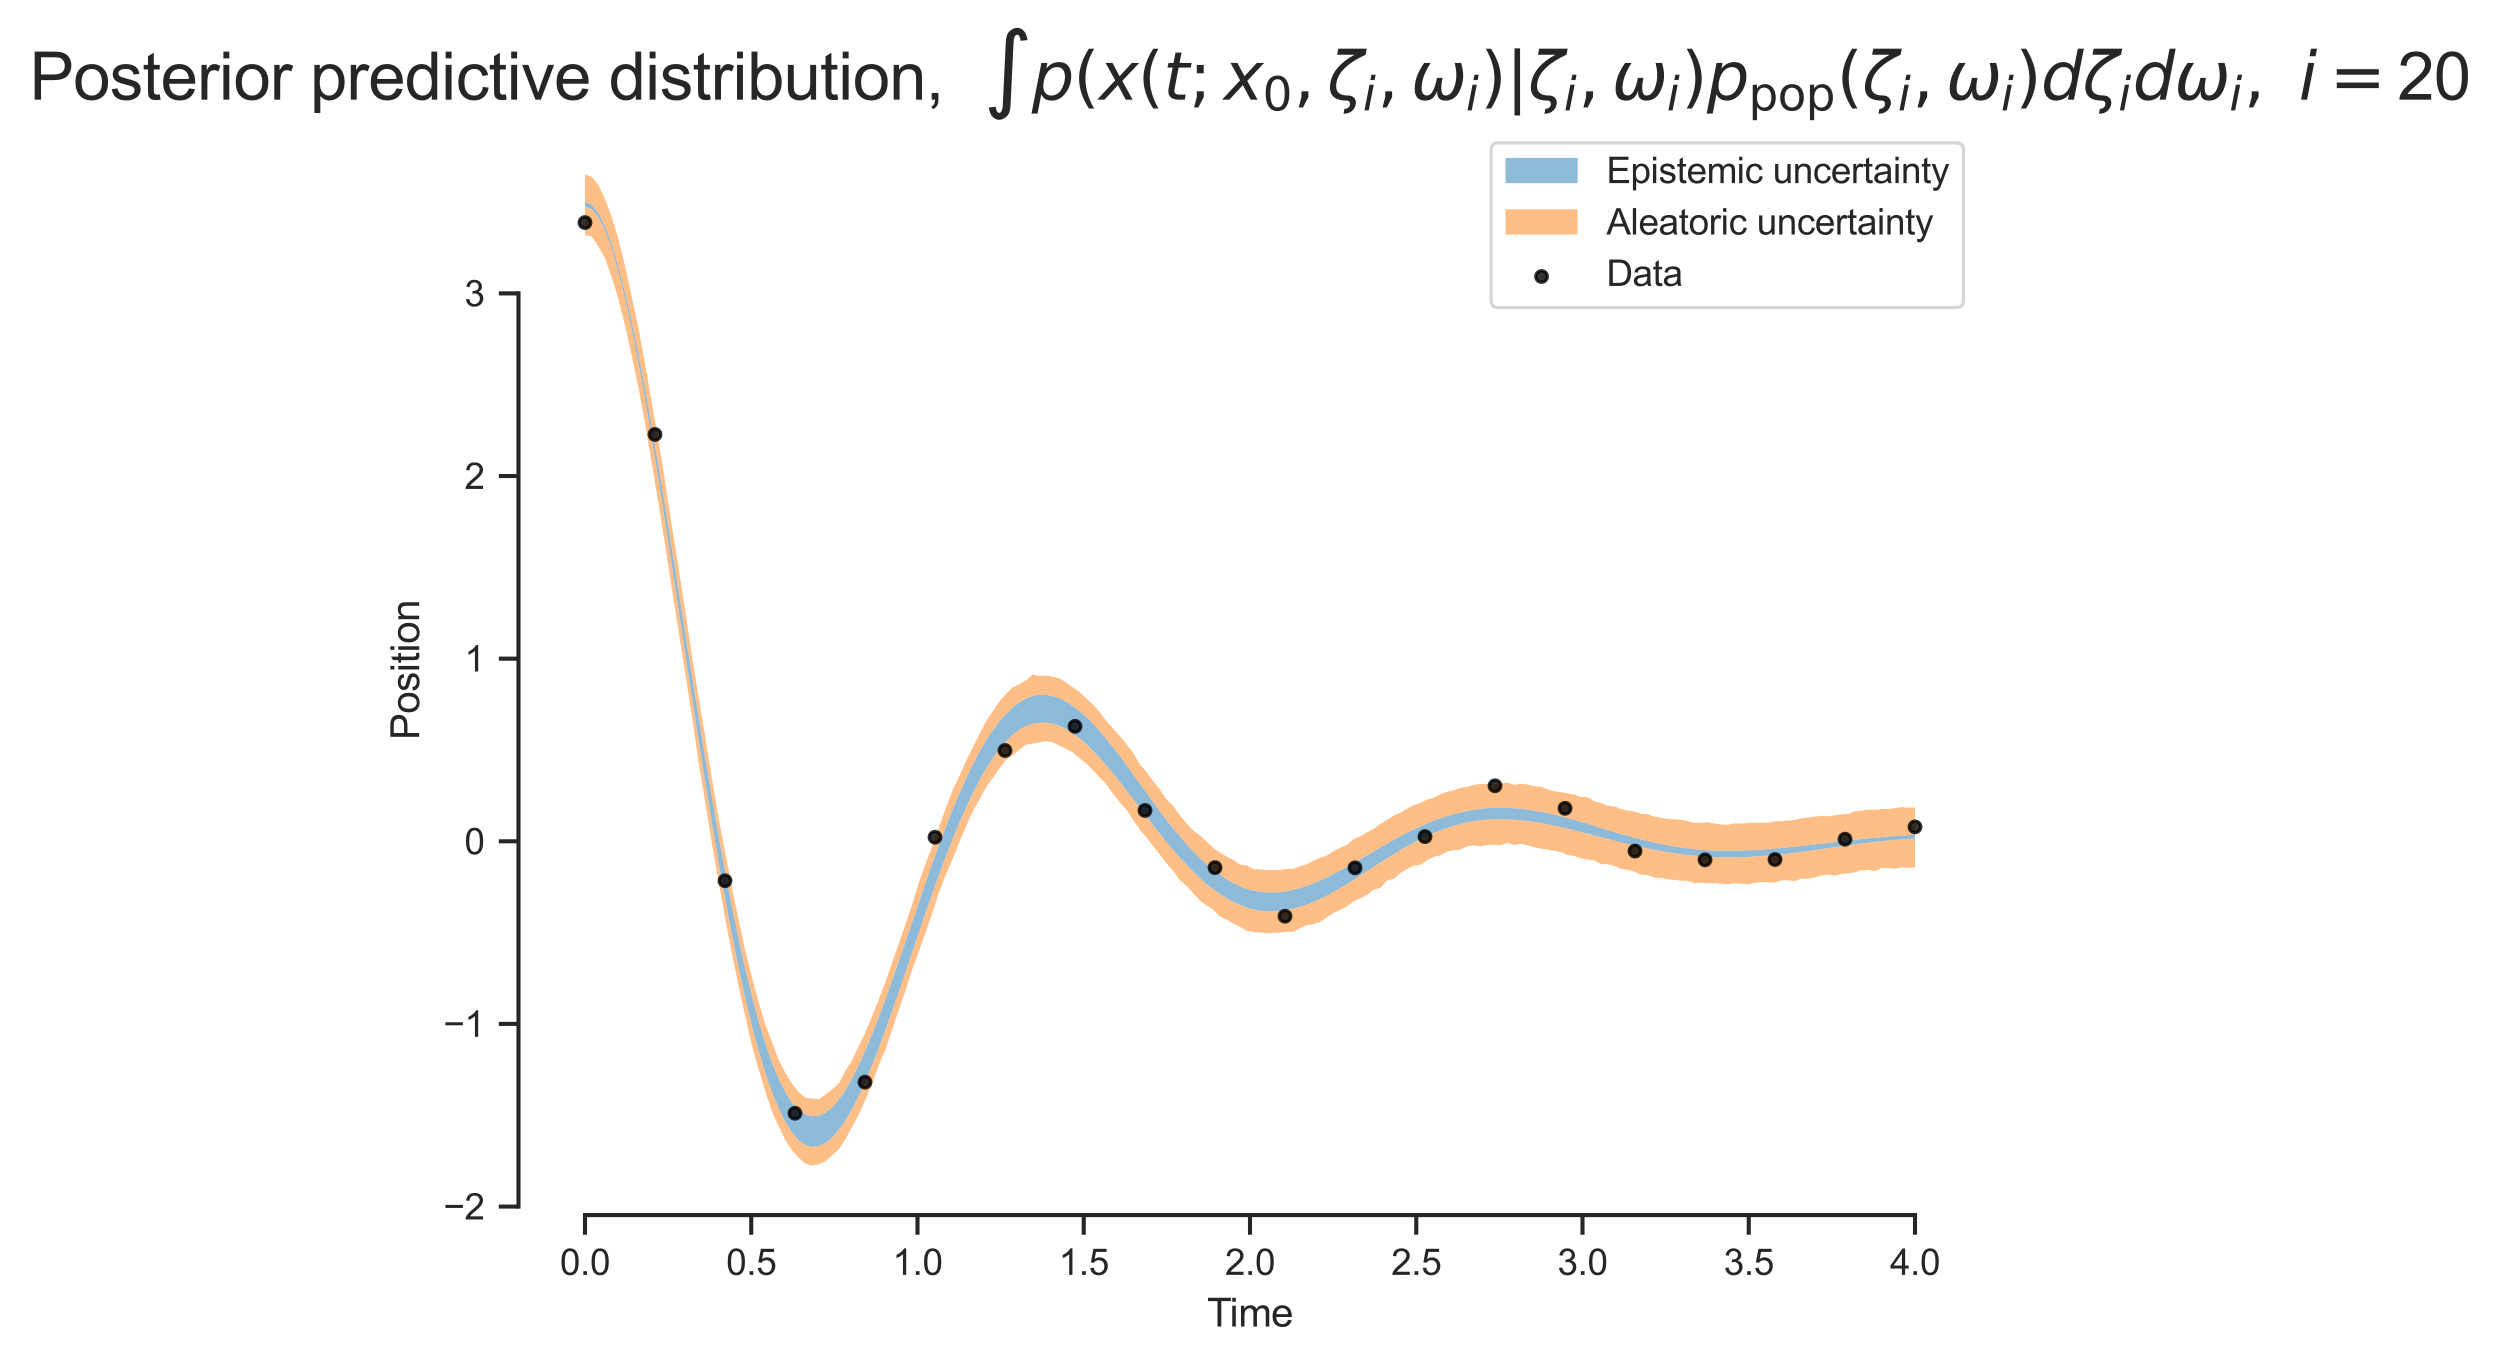 <?xml version="1.0" encoding="utf-8" standalone="no"?>
<!DOCTYPE svg PUBLIC "-//W3C//DTD SVG 1.1//EN"
  "http://www.w3.org/Graphics/SVG/1.1/DTD/svg11.dtd">
<svg xmlns:xlink="http://www.w3.org/1999/xlink" width="610.24pt" height="332.919pt" viewBox="0 0 610.24 332.919" xmlns="http://www.w3.org/2000/svg" version="1.1">
 <defs>
  <style type="text/css">*{stroke-linejoin: round; stroke-linecap: butt}</style>
 </defs>
 <g id="figure_1">
  <g id="patch_1">
   <path d="M 0 332.919 
L 610.24 332.919 
L 610.24 0 
L 0 0 
z
" style="fill: #ffffff"/>
  </g>
  <g id="axes_1">
   <g id="patch_2">
    <path d="M 126.56 296.592 
L 483.68 296.592 
L 483.68 30.48 
L 126.56 30.48 
z
" style="fill: #ffffff"/>
   </g>
   <g id="matplotlib.axis_1">
    <g id="xtick_1">
     <g id="line2d_1">
      <defs>
       <path id="m2c582036ae" d="M 0 0 
L 0 4.8 
" style="stroke: #262626"/>
      </defs>
      <g>
       <use xlink:href="#m2c582036ae" x="142.793" y="296.592" style="fill: #262626; stroke: #262626"/>
      </g>
     </g>
     <g id="text_1">
      <!-- 0.0 -->
      <g style="fill: #262626" transform="translate(136.677 311.191) scale(0.088 -0.088)">
       <defs>
        <path id="ArialMT-30" d="M 266 2259 
Q 266 3072 433 3567 
Q 600 4063 929 4331 
Q 1259 4600 1759 4600 
Q 2128 4600 2406 4451 
Q 2684 4303 2865 4023 
Q 3047 3744 3150 3342 
Q 3253 2941 3253 2259 
Q 3253 1453 3087 958 
Q 2922 463 2592 192 
Q 2263 -78 1759 -78 
Q 1097 -78 719 397 
Q 266 969 266 2259 
z
M 844 2259 
Q 844 1131 1108 757 
Q 1372 384 1759 384 
Q 2147 384 2411 759 
Q 2675 1134 2675 2259 
Q 2675 3391 2411 3762 
Q 2147 4134 1753 4134 
Q 1366 4134 1134 3806 
Q 844 3388 844 2259 
z
" transform="scale(0.016)"/>
        <path id="ArialMT-2e" d="M 581 0 
L 581 641 
L 1222 641 
L 1222 0 
L 581 0 
z
" transform="scale(0.016)"/>
       </defs>
       <use xlink:href="#ArialMT-30"/>
       <use xlink:href="#ArialMT-2e" x="55.615"/>
       <use xlink:href="#ArialMT-30" x="83.398"/>
      </g>
     </g>
    </g>
    <g id="xtick_2">
     <g id="line2d_2">
      <g>
       <use xlink:href="#m2c582036ae" x="183.375" y="296.592" style="fill: #262626; stroke: #262626"/>
      </g>
     </g>
     <g id="text_2">
      <!-- 0.5 -->
      <g style="fill: #262626" transform="translate(177.259 311.191) scale(0.088 -0.088)">
       <defs>
        <path id="ArialMT-35" d="M 266 1200 
L 856 1250 
Q 922 819 1161 601 
Q 1400 384 1738 384 
Q 2144 384 2425 690 
Q 2706 997 2706 1503 
Q 2706 1984 2436 2262 
Q 2166 2541 1728 2541 
Q 1456 2541 1237 2417 
Q 1019 2294 894 2097 
L 366 2166 
L 809 4519 
L 3088 4519 
L 3088 3981 
L 1259 3981 
L 1013 2750 
Q 1425 3038 1878 3038 
Q 2478 3038 2890 2622 
Q 3303 2206 3303 1553 
Q 3303 931 2941 478 
Q 2500 -78 1738 -78 
Q 1113 -78 717 272 
Q 322 622 266 1200 
z
" transform="scale(0.016)"/>
       </defs>
       <use xlink:href="#ArialMT-30"/>
       <use xlink:href="#ArialMT-2e" x="55.615"/>
       <use xlink:href="#ArialMT-35" x="83.398"/>
      </g>
     </g>
    </g>
    <g id="xtick_3">
     <g id="line2d_3">
      <g>
       <use xlink:href="#m2c582036ae" x="223.956" y="296.592" style="fill: #262626; stroke: #262626"/>
      </g>
     </g>
     <g id="text_3">
      <!-- 1.0 -->
      <g style="fill: #262626" transform="translate(217.84 311.191) scale(0.088 -0.088)">
       <defs>
        <path id="ArialMT-31" d="M 2384 0 
L 1822 0 
L 1822 3584 
Q 1619 3391 1289 3197 
Q 959 3003 697 2906 
L 697 3450 
Q 1169 3672 1522 3987 
Q 1875 4303 2022 4600 
L 2384 4600 
L 2384 0 
z
" transform="scale(0.016)"/>
       </defs>
       <use xlink:href="#ArialMT-31"/>
       <use xlink:href="#ArialMT-2e" x="55.615"/>
       <use xlink:href="#ArialMT-30" x="83.398"/>
      </g>
     </g>
    </g>
    <g id="xtick_4">
     <g id="line2d_4">
      <g>
       <use xlink:href="#m2c582036ae" x="264.538" y="296.592" style="fill: #262626; stroke: #262626"/>
      </g>
     </g>
     <g id="text_4">
      <!-- 1.5 -->
      <g style="fill: #262626" transform="translate(258.422 311.191) scale(0.088 -0.088)">
       <use xlink:href="#ArialMT-31"/>
       <use xlink:href="#ArialMT-2e" x="55.615"/>
       <use xlink:href="#ArialMT-35" x="83.398"/>
      </g>
     </g>
    </g>
    <g id="xtick_5">
     <g id="line2d_5">
      <g>
       <use xlink:href="#m2c582036ae" x="305.12" y="296.592" style="fill: #262626; stroke: #262626"/>
      </g>
     </g>
     <g id="text_5">
      <!-- 2.0 -->
      <g style="fill: #262626" transform="translate(299.004 311.191) scale(0.088 -0.088)">
       <defs>
        <path id="ArialMT-32" d="M 3222 541 
L 3222 0 
L 194 0 
Q 188 203 259 391 
Q 375 700 629 1000 
Q 884 1300 1366 1694 
Q 2113 2306 2375 2664 
Q 2638 3022 2638 3341 
Q 2638 3675 2398 3904 
Q 2159 4134 1775 4134 
Q 1369 4134 1125 3890 
Q 881 3647 878 3216 
L 300 3275 
Q 359 3922 746 4261 
Q 1134 4600 1788 4600 
Q 2447 4600 2831 4234 
Q 3216 3869 3216 3328 
Q 3216 3053 3103 2787 
Q 2991 2522 2730 2228 
Q 2469 1934 1863 1422 
Q 1356 997 1212 845 
Q 1069 694 975 541 
L 3222 541 
z
" transform="scale(0.016)"/>
       </defs>
       <use xlink:href="#ArialMT-32"/>
       <use xlink:href="#ArialMT-2e" x="55.615"/>
       <use xlink:href="#ArialMT-30" x="83.398"/>
      </g>
     </g>
    </g>
    <g id="xtick_6">
     <g id="line2d_6">
      <g>
       <use xlink:href="#m2c582036ae" x="345.702" y="296.592" style="fill: #262626; stroke: #262626"/>
      </g>
     </g>
     <g id="text_6">
      <!-- 2.5 -->
      <g style="fill: #262626" transform="translate(339.586 311.191) scale(0.088 -0.088)">
       <use xlink:href="#ArialMT-32"/>
       <use xlink:href="#ArialMT-2e" x="55.615"/>
       <use xlink:href="#ArialMT-35" x="83.398"/>
      </g>
     </g>
    </g>
    <g id="xtick_7">
     <g id="line2d_7">
      <g>
       <use xlink:href="#m2c582036ae" x="386.284" y="296.592" style="fill: #262626; stroke: #262626"/>
      </g>
     </g>
     <g id="text_7">
      <!-- 3.0 -->
      <g style="fill: #262626" transform="translate(380.168 311.191) scale(0.088 -0.088)">
       <defs>
        <path id="ArialMT-33" d="M 269 1209 
L 831 1284 
Q 928 806 1161 595 
Q 1394 384 1728 384 
Q 2125 384 2398 659 
Q 2672 934 2672 1341 
Q 2672 1728 2419 1979 
Q 2166 2231 1775 2231 
Q 1616 2231 1378 2169 
L 1441 2663 
Q 1497 2656 1531 2656 
Q 1891 2656 2178 2843 
Q 2466 3031 2466 3422 
Q 2466 3731 2256 3934 
Q 2047 4138 1716 4138 
Q 1388 4138 1169 3931 
Q 950 3725 888 3313 
L 325 3413 
Q 428 3978 793 4289 
Q 1159 4600 1703 4600 
Q 2078 4600 2393 4439 
Q 2709 4278 2876 4000 
Q 3044 3722 3044 3409 
Q 3044 3113 2884 2869 
Q 2725 2625 2413 2481 
Q 2819 2388 3044 2092 
Q 3269 1797 3269 1353 
Q 3269 753 2831 336 
Q 2394 -81 1725 -81 
Q 1122 -81 723 278 
Q 325 638 269 1209 
z
" transform="scale(0.016)"/>
       </defs>
       <use xlink:href="#ArialMT-33"/>
       <use xlink:href="#ArialMT-2e" x="55.615"/>
       <use xlink:href="#ArialMT-30" x="83.398"/>
      </g>
     </g>
    </g>
    <g id="xtick_8">
     <g id="line2d_8">
      <g>
       <use xlink:href="#m2c582036ae" x="426.865" y="296.592" style="fill: #262626; stroke: #262626"/>
      </g>
     </g>
     <g id="text_8">
      <!-- 3.5 -->
      <g style="fill: #262626" transform="translate(420.749 311.191) scale(0.088 -0.088)">
       <use xlink:href="#ArialMT-33"/>
       <use xlink:href="#ArialMT-2e" x="55.615"/>
       <use xlink:href="#ArialMT-35" x="83.398"/>
      </g>
     </g>
    </g>
    <g id="xtick_9">
     <g id="line2d_9">
      <g>
       <use xlink:href="#m2c582036ae" x="467.447" y="296.592" style="fill: #262626; stroke: #262626"/>
      </g>
     </g>
     <g id="text_9">
      <!-- 4.0 -->
      <g style="fill: #262626" transform="translate(461.331 311.191) scale(0.088 -0.088)">
       <defs>
        <path id="ArialMT-34" d="M 2069 0 
L 2069 1097 
L 81 1097 
L 81 1613 
L 2172 4581 
L 2631 4581 
L 2631 1613 
L 3250 1613 
L 3250 1097 
L 2631 1097 
L 2631 0 
L 2069 0 
z
M 2069 1613 
L 2069 3678 
L 634 1613 
L 2069 1613 
z
" transform="scale(0.016)"/>
       </defs>
       <use xlink:href="#ArialMT-34"/>
       <use xlink:href="#ArialMT-2e" x="55.615"/>
       <use xlink:href="#ArialMT-30" x="83.398"/>
      </g>
     </g>
    </g>
    <g id="text_10">
     <!-- Time -->
     <g style="fill: #262626" transform="translate(294.634 323.811) scale(0.096 -0.096)">
      <defs>
       <path id="ArialMT-54" d="M 1659 0 
L 1659 4041 
L 150 4041 
L 150 4581 
L 3781 4581 
L 3781 4041 
L 2266 4041 
L 2266 0 
L 1659 0 
z
" transform="scale(0.016)"/>
       <path id="ArialMT-69" d="M 425 3934 
L 425 4581 
L 988 4581 
L 988 3934 
L 425 3934 
z
M 425 0 
L 425 3319 
L 988 3319 
L 988 0 
L 425 0 
z
" transform="scale(0.016)"/>
       <path id="ArialMT-6d" d="M 422 0 
L 422 3319 
L 925 3319 
L 925 2853 
Q 1081 3097 1340 3245 
Q 1600 3394 1931 3394 
Q 2300 3394 2536 3241 
Q 2772 3088 2869 2813 
Q 3263 3394 3894 3394 
Q 4388 3394 4653 3120 
Q 4919 2847 4919 2278 
L 4919 0 
L 4359 0 
L 4359 2091 
Q 4359 2428 4304 2576 
Q 4250 2725 4106 2815 
Q 3963 2906 3769 2906 
Q 3419 2906 3187 2673 
Q 2956 2441 2956 1928 
L 2956 0 
L 2394 0 
L 2394 2156 
Q 2394 2531 2256 2718 
Q 2119 2906 1806 2906 
Q 1569 2906 1367 2781 
Q 1166 2656 1075 2415 
Q 984 2175 984 1722 
L 984 0 
L 422 0 
z
" transform="scale(0.016)"/>
       <path id="ArialMT-65" d="M 2694 1069 
L 3275 997 
Q 3138 488 2766 206 
Q 2394 -75 1816 -75 
Q 1088 -75 661 373 
Q 234 822 234 1631 
Q 234 2469 665 2931 
Q 1097 3394 1784 3394 
Q 2450 3394 2872 2941 
Q 3294 2488 3294 1666 
Q 3294 1616 3291 1516 
L 816 1516 
Q 847 969 1125 678 
Q 1403 388 1819 388 
Q 2128 388 2347 550 
Q 2566 713 2694 1069 
z
M 847 1978 
L 2700 1978 
Q 2663 2397 2488 2606 
Q 2219 2931 1791 2931 
Q 1403 2931 1139 2672 
Q 875 2413 847 1978 
z
" transform="scale(0.016)"/>
      </defs>
      <use xlink:href="#ArialMT-54"/>
      <use xlink:href="#ArialMT-69" x="57.334"/>
      <use xlink:href="#ArialMT-6d" x="79.551"/>
      <use xlink:href="#ArialMT-65" x="162.852"/>
     </g>
    </g>
   </g>
   <g id="matplotlib.axis_2">
    <g id="ytick_1">
     <g id="line2d_10">
      <defs>
       <path id="m755ee6464a" d="M 0 0 
L -4.8 0 
" style="stroke: #262626"/>
      </defs>
      <g>
       <use xlink:href="#m755ee6464a" x="126.56" y="294.514" style="fill: #262626; stroke: #262626"/>
      </g>
     </g>
     <g id="text_11">
      <!-- −2 -->
      <g style="fill: #262626" transform="translate(108.227 297.663) scale(0.088 -0.088)">
       <defs>
        <path id="ArialMT-2212" d="M 3381 1997 
L 356 1997 
L 356 2522 
L 3381 2522 
L 3381 1997 
z
" transform="scale(0.016)"/>
       </defs>
       <use xlink:href="#ArialMT-2212"/>
       <use xlink:href="#ArialMT-32" x="58.398"/>
      </g>
     </g>
    </g>
    <g id="ytick_2">
     <g id="line2d_11">
      <g>
       <use xlink:href="#m755ee6464a" x="126.56" y="249.934" style="fill: #262626; stroke: #262626"/>
      </g>
     </g>
     <g id="text_12">
      <!-- −1 -->
      <g style="fill: #262626" transform="translate(108.227 253.084) scale(0.088 -0.088)">
       <use xlink:href="#ArialMT-2212"/>
       <use xlink:href="#ArialMT-31" x="58.398"/>
      </g>
     </g>
    </g>
    <g id="ytick_3">
     <g id="line2d_12">
      <g>
       <use xlink:href="#m755ee6464a" x="126.56" y="205.354" style="fill: #262626; stroke: #262626"/>
      </g>
     </g>
     <g id="text_13">
      <!-- 0 -->
      <g style="fill: #262626" transform="translate(113.366 208.504) scale(0.088 -0.088)">
       <use xlink:href="#ArialMT-30"/>
      </g>
     </g>
    </g>
    <g id="ytick_4">
     <g id="line2d_13">
      <g>
       <use xlink:href="#m755ee6464a" x="126.56" y="160.775" style="fill: #262626; stroke: #262626"/>
      </g>
     </g>
     <g id="text_14">
      <!-- 1 -->
      <g style="fill: #262626" transform="translate(113.366 163.924) scale(0.088 -0.088)">
       <use xlink:href="#ArialMT-31"/>
      </g>
     </g>
    </g>
    <g id="ytick_5">
     <g id="line2d_14">
      <g>
       <use xlink:href="#m755ee6464a" x="126.56" y="116.195" style="fill: #262626; stroke: #262626"/>
      </g>
     </g>
     <g id="text_15">
      <!-- 2 -->
      <g style="fill: #262626" transform="translate(113.366 119.344) scale(0.088 -0.088)">
       <use xlink:href="#ArialMT-32"/>
      </g>
     </g>
    </g>
    <g id="ytick_6">
     <g id="line2d_15">
      <g>
       <use xlink:href="#m755ee6464a" x="126.56" y="71.615" style="fill: #262626; stroke: #262626"/>
      </g>
     </g>
     <g id="text_16">
      <!-- 3 -->
      <g style="fill: #262626" transform="translate(113.366 74.765) scale(0.088 -0.088)">
       <use xlink:href="#ArialMT-33"/>
      </g>
     </g>
    </g>
    <g id="text_17">
     <!-- Position -->
     <g style="fill: #262626" transform="translate(102.319 180.612) rotate(-90) scale(0.096 -0.096)">
      <defs>
       <path id="ArialMT-50" d="M 494 0 
L 494 4581 
L 2222 4581 
Q 2678 4581 2919 4538 
Q 3256 4481 3484 4323 
Q 3713 4166 3852 3881 
Q 3991 3597 3991 3256 
Q 3991 2672 3619 2267 
Q 3247 1863 2275 1863 
L 1100 1863 
L 1100 0 
L 494 0 
z
M 1100 2403 
L 2284 2403 
Q 2872 2403 3119 2622 
Q 3366 2841 3366 3238 
Q 3366 3525 3220 3729 
Q 3075 3934 2838 4000 
Q 2684 4041 2272 4041 
L 1100 4041 
L 1100 2403 
z
" transform="scale(0.016)"/>
       <path id="ArialMT-6f" d="M 213 1659 
Q 213 2581 725 3025 
Q 1153 3394 1769 3394 
Q 2453 3394 2887 2945 
Q 3322 2497 3322 1706 
Q 3322 1066 3130 698 
Q 2938 331 2570 128 
Q 2203 -75 1769 -75 
Q 1072 -75 642 372 
Q 213 819 213 1659 
z
M 791 1659 
Q 791 1022 1069 705 
Q 1347 388 1769 388 
Q 2188 388 2466 706 
Q 2744 1025 2744 1678 
Q 2744 2294 2464 2611 
Q 2184 2928 1769 2928 
Q 1347 2928 1069 2612 
Q 791 2297 791 1659 
z
" transform="scale(0.016)"/>
       <path id="ArialMT-73" d="M 197 991 
L 753 1078 
Q 800 744 1014 566 
Q 1228 388 1613 388 
Q 2000 388 2187 545 
Q 2375 703 2375 916 
Q 2375 1106 2209 1216 
Q 2094 1291 1634 1406 
Q 1016 1563 777 1677 
Q 538 1791 414 1992 
Q 291 2194 291 2438 
Q 291 2659 392 2848 
Q 494 3038 669 3163 
Q 800 3259 1026 3326 
Q 1253 3394 1513 3394 
Q 1903 3394 2198 3281 
Q 2494 3169 2634 2976 
Q 2775 2784 2828 2463 
L 2278 2388 
Q 2241 2644 2061 2787 
Q 1881 2931 1553 2931 
Q 1166 2931 1000 2803 
Q 834 2675 834 2503 
Q 834 2394 903 2306 
Q 972 2216 1119 2156 
Q 1203 2125 1616 2013 
Q 2213 1853 2448 1751 
Q 2684 1650 2818 1456 
Q 2953 1263 2953 975 
Q 2953 694 2789 445 
Q 2625 197 2315 61 
Q 2006 -75 1616 -75 
Q 969 -75 630 194 
Q 291 463 197 991 
z
" transform="scale(0.016)"/>
       <path id="ArialMT-74" d="M 1650 503 
L 1731 6 
Q 1494 -44 1306 -44 
Q 1000 -44 831 53 
Q 663 150 594 308 
Q 525 466 525 972 
L 525 2881 
L 113 2881 
L 113 3319 
L 525 3319 
L 525 4141 
L 1084 4478 
L 1084 3319 
L 1650 3319 
L 1650 2881 
L 1084 2881 
L 1084 941 
Q 1084 700 1114 631 
Q 1144 563 1211 522 
Q 1278 481 1403 481 
Q 1497 481 1650 503 
z
" transform="scale(0.016)"/>
       <path id="ArialMT-6e" d="M 422 0 
L 422 3319 
L 928 3319 
L 928 2847 
Q 1294 3394 1984 3394 
Q 2284 3394 2536 3286 
Q 2788 3178 2913 3003 
Q 3038 2828 3088 2588 
Q 3119 2431 3119 2041 
L 3119 0 
L 2556 0 
L 2556 2019 
Q 2556 2363 2490 2533 
Q 2425 2703 2258 2804 
Q 2091 2906 1866 2906 
Q 1506 2906 1245 2678 
Q 984 2450 984 1813 
L 984 0 
L 422 0 
z
" transform="scale(0.016)"/>
      </defs>
      <use xlink:href="#ArialMT-50"/>
      <use xlink:href="#ArialMT-6f" x="66.699"/>
      <use xlink:href="#ArialMT-73" x="122.314"/>
      <use xlink:href="#ArialMT-69" x="172.314"/>
      <use xlink:href="#ArialMT-74" x="194.531"/>
      <use xlink:href="#ArialMT-69" x="222.314"/>
      <use xlink:href="#ArialMT-6f" x="244.531"/>
      <use xlink:href="#ArialMT-6e" x="300.146"/>
     </g>
    </g>
   </g>
   <g id="PolyCollection_1">
    <defs>
     <path id="m7ddf6eb4a7" d="M 142.793 -283.608 
L 142.793 -282.548 
L 144.424 -281.866 
L 146.056 -279.847 
L 147.687 -276.595 
L 149.318 -272.148 
L 150.95 -266.592 
L 152.581 -260.017 
L 154.213 -252.516 
L 155.844 -244.242 
L 157.476 -235.259 
L 159.107 -225.72 
L 160.738 -215.722 
L 162.37 -205.369 
L 164.001 -194.784 
L 165.633 -184.058 
L 167.264 -173.308 
L 168.896 -162.646 
L 170.527 -152.126 
L 172.158 -141.837 
L 173.79 -131.904 
L 175.421 -122.363 
L 177.053 -113.174 
L 178.684 -104.551 
L 180.316 -96.508 
L 181.947 -89.069 
L 183.578 -82.332 
L 185.21 -76.288 
L 186.841 -70.927 
L 188.473 -66.208 
L 190.104 -62.258 
L 191.736 -58.97 
L 193.367 -56.418 
L 194.998 -54.546 
L 196.63 -53.373 
L 198.261 -52.955 
L 199.893 -53.177 
L 201.524 -53.898 
L 203.156 -55.236 
L 204.787 -57.125 
L 206.418 -59.461 
L 208.05 -62.304 
L 209.681 -65.546 
L 211.313 -69.138 
L 212.944 -73.056 
L 214.576 -77.228 
L 216.207 -81.678 
L 217.839 -86.298 
L 219.47 -91.025 
L 221.101 -95.771 
L 222.733 -100.622 
L 224.364 -105.47 
L 225.996 -110.29 
L 227.627 -114.958 
L 229.259 -119.462 
L 230.89 -123.851 
L 232.521 -128.046 
L 234.153 -132.026 
L 235.784 -135.711 
L 237.416 -139.186 
L 239.047 -142.359 
L 240.679 -145.227 
L 242.31 -147.765 
L 243.941 -150.069 
L 245.573 -151.992 
L 247.204 -153.579 
L 248.836 -154.831 
L 250.467 -155.729 
L 252.099 -156.25 
L 253.73 -156.495 
L 255.361 -156.509 
L 256.993 -156.262 
L 258.624 -155.703 
L 260.256 -154.886 
L 261.887 -153.903 
L 263.519 -152.655 
L 265.15 -151.268 
L 266.781 -149.659 
L 268.413 -147.92 
L 270.044 -146.107 
L 271.676 -144.148 
L 273.307 -142.082 
L 274.939 -139.99 
L 276.57 -137.909 
L 278.201 -135.785 
L 279.833 -133.638 
L 281.464 -131.5 
L 283.096 -129.405 
L 284.727 -127.382 
L 286.359 -125.395 
L 287.99 -123.534 
L 289.621 -121.788 
L 291.253 -120.148 
L 292.884 -118.551 
L 294.516 -117.101 
L 296.147 -115.791 
L 297.779 -114.671 
L 299.41 -113.653 
L 301.041 -112.763 
L 302.673 -112.031 
L 304.304 -111.393 
L 305.936 -110.941 
L 307.567 -110.574 
L 309.199 -110.428 
L 310.83 -110.448 
L 312.461 -110.553 
L 314.093 -110.78 
L 315.724 -111.135 
L 317.356 -111.573 
L 318.987 -112.116 
L 320.619 -112.737 
L 322.25 -113.468 
L 323.881 -114.287 
L 325.513 -115.17 
L 327.144 -116.125 
L 328.776 -117.086 
L 330.407 -118.086 
L 332.039 -119.154 
L 333.67 -120.25 
L 335.301 -121.3 
L 336.933 -122.322 
L 338.564 -123.386 
L 340.196 -124.405 
L 341.827 -125.408 
L 343.459 -126.346 
L 345.09 -127.217 
L 346.721 -128.06 
L 348.353 -128.846 
L 349.984 -129.555 
L 351.616 -130.216 
L 353.247 -130.801 
L 354.879 -131.325 
L 356.51 -131.768 
L 358.141 -132.161 
L 359.773 -132.462 
L 361.404 -132.7 
L 363.036 -132.841 
L 364.667 -132.912 
L 366.299 -132.933 
L 367.93 -132.922 
L 369.561 -132.833 
L 371.193 -132.694 
L 372.824 -132.5 
L 374.456 -132.286 
L 376.087 -132.026 
L 377.719 -131.712 
L 379.35 -131.369 
L 380.981 -131.028 
L 382.613 -130.645 
L 384.244 -130.236 
L 385.876 -129.822 
L 387.507 -129.415 
L 389.139 -128.992 
L 390.77 -128.567 
L 392.401 -128.137 
L 394.033 -127.707 
L 395.664 -127.294 
L 397.296 -126.887 
L 398.927 -126.508 
L 400.559 -126.153 
L 402.19 -125.815 
L 403.822 -125.482 
L 405.453 -125.164 
L 407.084 -124.888 
L 408.716 -124.642 
L 410.347 -124.418 
L 411.979 -124.225 
L 413.61 -124.062 
L 415.242 -123.905 
L 416.873 -123.804 
L 418.504 -123.708 
L 420.136 -123.642 
L 421.767 -123.632 
L 423.399 -123.656 
L 425.03 -123.689 
L 426.662 -123.749 
L 428.293 -123.832 
L 429.924 -123.941 
L 431.556 -124.066 
L 433.187 -124.202 
L 434.819 -124.372 
L 436.45 -124.558 
L 438.082 -124.756 
L 439.713 -124.971 
L 441.344 -125.18 
L 442.976 -125.405 
L 444.607 -125.632 
L 446.239 -125.874 
L 447.87 -126.118 
L 449.502 -126.347 
L 451.133 -126.564 
L 452.764 -126.788 
L 454.396 -127.002 
L 456.027 -127.215 
L 457.659 -127.404 
L 459.29 -127.577 
L 460.922 -127.744 
L 462.553 -127.896 
L 464.184 -128.025 
L 465.816 -128.15 
L 467.447 -128.26 
L 467.447 -129.15 
L 467.447 -129.15 
L 465.816 -129.059 
L 464.184 -128.948 
L 462.553 -128.839 
L 460.922 -128.716 
L 459.29 -128.565 
L 457.659 -128.413 
L 456.027 -128.257 
L 454.396 -128.094 
L 452.764 -127.924 
L 451.133 -127.742 
L 449.502 -127.552 
L 447.87 -127.361 
L 446.239 -127.169 
L 444.607 -126.974 
L 442.976 -126.79 
L 441.344 -126.607 
L 439.713 -126.421 
L 438.082 -126.238 
L 436.45 -126.073 
L 434.819 -125.924 
L 433.187 -125.772 
L 431.556 -125.633 
L 429.924 -125.524 
L 428.293 -125.426 
L 426.662 -125.351 
L 425.03 -125.289 
L 423.399 -125.262 
L 421.767 -125.258 
L 420.136 -125.273 
L 418.504 -125.31 
L 416.873 -125.381 
L 415.242 -125.503 
L 413.61 -125.661 
L 411.979 -125.849 
L 410.347 -126.061 
L 408.716 -126.312 
L 407.084 -126.611 
L 405.453 -126.911 
L 403.822 -127.254 
L 402.19 -127.631 
L 400.559 -128.018 
L 398.927 -128.443 
L 397.296 -128.901 
L 395.664 -129.374 
L 394.033 -129.858 
L 392.401 -130.331 
L 390.77 -130.827 
L 389.139 -131.346 
L 387.507 -131.854 
L 385.876 -132.332 
L 384.244 -132.8 
L 382.613 -133.25 
L 380.981 -133.684 
L 379.35 -134.098 
L 377.719 -134.457 
L 376.087 -134.78 
L 374.456 -135.05 
L 372.824 -135.291 
L 371.193 -135.497 
L 369.561 -135.621 
L 367.93 -135.715 
L 366.299 -135.772 
L 364.667 -135.768 
L 363.036 -135.663 
L 361.404 -135.473 
L 359.773 -135.256 
L 358.141 -134.955 
L 356.51 -134.595 
L 354.879 -134.183 
L 353.247 -133.705 
L 351.616 -133.176 
L 349.984 -132.584 
L 348.353 -131.898 
L 346.721 -131.177 
L 345.09 -130.437 
L 343.459 -129.64 
L 341.827 -128.807 
L 340.196 -127.908 
L 338.564 -126.984 
L 336.933 -126.039 
L 335.301 -125.086 
L 333.67 -124.131 
L 332.039 -123.181 
L 330.407 -122.265 
L 328.776 -121.331 
L 327.144 -120.42 
L 325.513 -119.545 
L 323.881 -118.761 
L 322.25 -117.991 
L 320.619 -117.287 
L 318.987 -116.683 
L 317.356 -116.165 
L 315.724 -115.726 
L 314.093 -115.391 
L 312.461 -115.15 
L 310.83 -115.101 
L 309.199 -115.119 
L 307.567 -115.25 
L 305.936 -115.527 
L 304.304 -115.962 
L 302.673 -116.593 
L 301.041 -117.371 
L 299.41 -118.322 
L 297.779 -119.396 
L 296.147 -120.614 
L 294.516 -121.986 
L 292.884 -123.512 
L 291.253 -125.136 
L 289.621 -126.908 
L 287.99 -128.783 
L 286.359 -130.736 
L 284.727 -132.803 
L 283.096 -134.997 
L 281.464 -137.188 
L 279.833 -139.473 
L 278.201 -141.692 
L 276.57 -143.928 
L 274.939 -146.211 
L 273.307 -148.463 
L 271.676 -150.557 
L 270.044 -152.564 
L 268.413 -154.5 
L 266.781 -156.307 
L 265.15 -157.933 
L 263.519 -159.351 
L 261.887 -160.612 
L 260.256 -161.641 
L 258.624 -162.446 
L 256.993 -162.977 
L 255.361 -163.262 
L 253.73 -163.341 
L 252.099 -163.109 
L 250.467 -162.421 
L 248.836 -161.503 
L 247.204 -160.215 
L 245.573 -158.653 
L 243.941 -156.795 
L 242.31 -154.605 
L 240.679 -152.172 
L 239.047 -149.337 
L 237.416 -146.237 
L 235.784 -142.725 
L 234.153 -139.087 
L 232.521 -135.245 
L 230.89 -131.13 
L 229.259 -126.798 
L 227.627 -122.274 
L 225.996 -117.634 
L 224.364 -112.859 
L 222.733 -108.053 
L 221.101 -103.264 
L 219.47 -98.49 
L 217.839 -93.874 
L 216.207 -89.228 
L 214.576 -84.797 
L 212.944 -80.588 
L 211.313 -76.682 
L 209.681 -73.044 
L 208.05 -69.787 
L 206.418 -66.917 
L 204.787 -64.549 
L 203.156 -62.668 
L 201.524 -61.347 
L 199.893 -60.567 
L 198.261 -60.431 
L 196.63 -60.89 
L 194.998 -61.967 
L 193.367 -63.771 
L 191.736 -66.274 
L 190.104 -69.508 
L 188.473 -73.48 
L 186.841 -78.151 
L 185.21 -83.57 
L 183.578 -89.663 
L 181.947 -96.332 
L 180.316 -103.652 
L 178.684 -111.523 
L 177.053 -119.956 
L 175.421 -128.876 
L 173.79 -138.229 
L 172.158 -147.937 
L 170.527 -157.905 
L 168.896 -168.09 
L 167.264 -178.407 
L 165.633 -188.773 
L 164.001 -199.078 
L 162.37 -209.244 
L 160.738 -219.144 
L 159.107 -228.71 
L 157.476 -237.86 
L 155.844 -246.434 
L 154.213 -254.367 
L 152.581 -261.543 
L 150.95 -267.891 
L 149.318 -273.301 
L 147.687 -277.679 
L 146.056 -280.92 
L 144.424 -282.924 
L 142.793 -283.608 
z
"/>
    </defs>
    <g clip-path="url(#p762db32e01)">
     <use xlink:href="#m7ddf6eb4a7" x="0" y="332.919" style="fill: #1f77b4; fill-opacity: 0.5"/>
    </g>
   </g>
   <g id="PolyCollection_2">
    <defs>
     <path id="m587b0aa3d7" d="M 142.793 -282.548 
L 142.793 -275.529 
L 144.424 -275.208 
L 146.056 -272.706 
L 147.687 -269.866 
L 149.318 -265.277 
L 150.95 -259.92 
L 152.581 -253.4 
L 154.213 -246.016 
L 155.844 -238.188 
L 157.476 -229.353 
L 159.107 -219.833 
L 160.738 -209.869 
L 162.37 -199.644 
L 164.001 -189.233 
L 165.633 -178.745 
L 167.264 -168.574 
L 168.896 -158.033 
L 170.527 -146.865 
L 172.158 -136.982 
L 173.79 -126.908 
L 175.421 -117.67 
L 177.053 -108.462 
L 178.684 -100.026 
L 180.316 -92.079 
L 181.947 -84.635 
L 183.578 -77.488 
L 185.21 -71.753 
L 186.841 -66.448 
L 188.473 -61.468 
L 190.104 -57.906 
L 191.736 -54.536 
L 193.367 -52.088 
L 194.998 -50.276 
L 196.63 -48.835 
L 198.261 -48.423 
L 199.893 -48.749 
L 201.524 -49.434 
L 203.156 -50.957 
L 204.787 -52.44 
L 206.418 -54.899 
L 208.05 -57.971 
L 209.681 -60.99 
L 211.313 -64.644 
L 212.944 -68.592 
L 214.576 -73.089 
L 216.207 -76.89 
L 217.839 -81.787 
L 219.47 -86.639 
L 221.101 -91.374 
L 222.733 -96.431 
L 224.364 -100.891 
L 225.996 -105.49 
L 227.627 -110.21 
L 229.259 -115.197 
L 230.89 -119.444 
L 232.521 -123.223 
L 234.153 -127.345 
L 235.784 -131.162 
L 237.416 -134.807 
L 239.047 -137.688 
L 240.679 -140.702 
L 242.31 -143.004 
L 243.941 -145.324 
L 245.573 -147.437 
L 247.204 -148.57 
L 248.836 -149.913 
L 250.467 -151.178 
L 252.099 -151.398 
L 253.73 -151.742 
L 255.361 -151.989 
L 256.993 -151.735 
L 258.624 -150.906 
L 260.256 -150.112 
L 261.887 -149.236 
L 263.519 -147.844 
L 265.15 -146.547 
L 266.781 -144.929 
L 268.413 -143.134 
L 270.044 -141.495 
L 271.676 -139.122 
L 273.307 -137.118 
L 274.939 -135.289 
L 276.57 -132.826 
L 278.201 -130.41 
L 279.833 -128.524 
L 281.464 -126.36 
L 283.096 -124.358 
L 284.727 -122.189 
L 286.359 -120.351 
L 287.99 -118.034 
L 289.621 -116.707 
L 291.253 -114.893 
L 292.884 -113.096 
L 294.516 -111.925 
L 296.147 -110.867 
L 297.779 -109.175 
L 299.41 -108.452 
L 301.041 -107.521 
L 302.673 -106.667 
L 304.304 -105.761 
L 305.936 -105.401 
L 307.567 -105.26 
L 309.199 -105.119 
L 310.83 -105.22 
L 312.461 -105.28 
L 314.093 -105.457 
L 315.724 -105.521 
L 317.356 -106.338 
L 318.987 -107.109 
L 320.619 -107.331 
L 322.25 -107.902 
L 323.881 -109.022 
L 325.513 -110.073 
L 327.144 -110.824 
L 328.776 -111.66 
L 330.407 -112.936 
L 332.039 -113.639 
L 333.67 -114.482 
L 335.301 -115.745 
L 336.933 -116.196 
L 338.564 -118.015 
L 340.196 -118.407 
L 341.827 -119.785 
L 343.459 -120.826 
L 345.09 -121.629 
L 346.721 -121.795 
L 348.353 -122.958 
L 349.984 -123.776 
L 351.616 -124.13 
L 353.247 -125.049 
L 354.879 -125.37 
L 356.51 -125.544 
L 358.141 -126.377 
L 359.773 -126.554 
L 361.404 -126.325 
L 363.036 -126.653 
L 364.667 -126.712 
L 366.299 -126.605 
L 367.93 -127.217 
L 369.561 -126.609 
L 371.193 -126.932 
L 372.824 -126.581 
L 374.456 -126.131 
L 376.087 -125.748 
L 377.719 -125.565 
L 379.35 -125.263 
L 380.981 -124.942 
L 382.613 -124.202 
L 384.244 -123.978 
L 385.876 -123.431 
L 387.507 -123.063 
L 389.139 -122.933 
L 390.77 -122.005 
L 392.401 -121.952 
L 394.033 -121.569 
L 395.664 -120.848 
L 397.296 -120.583 
L 398.927 -120.153 
L 400.559 -119.421 
L 402.19 -119.336 
L 403.822 -118.682 
L 405.453 -118.629 
L 407.084 -118.244 
L 408.716 -118.14 
L 410.347 -117.96 
L 411.979 -117.893 
L 413.61 -117.344 
L 415.242 -117.479 
L 416.873 -117.313 
L 418.504 -117.357 
L 420.136 -117.145 
L 421.767 -117.063 
L 423.399 -117.369 
L 425.03 -117.192 
L 426.662 -117.052 
L 428.293 -117.422 
L 429.924 -117.621 
L 431.556 -117.528 
L 433.187 -117.513 
L 434.819 -118.006 
L 436.45 -118.067 
L 438.082 -117.815 
L 439.713 -118.455 
L 441.344 -118.466 
L 442.976 -118.746 
L 444.607 -119.23 
L 446.239 -119.389 
L 447.87 -119.142 
L 449.502 -119.576 
L 451.133 -119.759 
L 452.764 -120.013 
L 454.396 -120.466 
L 456.027 -120.618 
L 457.659 -120.281 
L 459.29 -121.061 
L 460.922 -120.993 
L 462.553 -120.848 
L 464.184 -121.177 
L 465.816 -121.056 
L 467.447 -121.214 
L 467.447 -128.26 
L 467.447 -128.26 
L 465.816 -128.15 
L 464.184 -128.025 
L 462.553 -127.896 
L 460.922 -127.744 
L 459.29 -127.577 
L 457.659 -127.404 
L 456.027 -127.215 
L 454.396 -127.002 
L 452.764 -126.788 
L 451.133 -126.564 
L 449.502 -126.347 
L 447.87 -126.118 
L 446.239 -125.874 
L 444.607 -125.632 
L 442.976 -125.405 
L 441.344 -125.18 
L 439.713 -124.971 
L 438.082 -124.756 
L 436.45 -124.558 
L 434.819 -124.372 
L 433.187 -124.202 
L 431.556 -124.066 
L 429.924 -123.941 
L 428.293 -123.832 
L 426.662 -123.749 
L 425.03 -123.689 
L 423.399 -123.656 
L 421.767 -123.632 
L 420.136 -123.642 
L 418.504 -123.708 
L 416.873 -123.804 
L 415.242 -123.905 
L 413.61 -124.062 
L 411.979 -124.225 
L 410.347 -124.418 
L 408.716 -124.642 
L 407.084 -124.888 
L 405.453 -125.164 
L 403.822 -125.482 
L 402.19 -125.815 
L 400.559 -126.153 
L 398.927 -126.508 
L 397.296 -126.887 
L 395.664 -127.294 
L 394.033 -127.707 
L 392.401 -128.137 
L 390.77 -128.567 
L 389.139 -128.992 
L 387.507 -129.415 
L 385.876 -129.822 
L 384.244 -130.236 
L 382.613 -130.645 
L 380.981 -131.028 
L 379.35 -131.369 
L 377.719 -131.712 
L 376.087 -132.026 
L 374.456 -132.286 
L 372.824 -132.5 
L 371.193 -132.694 
L 369.561 -132.833 
L 367.93 -132.922 
L 366.299 -132.933 
L 364.667 -132.912 
L 363.036 -132.841 
L 361.404 -132.7 
L 359.773 -132.462 
L 358.141 -132.161 
L 356.51 -131.768 
L 354.879 -131.325 
L 353.247 -130.801 
L 351.616 -130.216 
L 349.984 -129.555 
L 348.353 -128.846 
L 346.721 -128.06 
L 345.09 -127.217 
L 343.459 -126.346 
L 341.827 -125.408 
L 340.196 -124.405 
L 338.564 -123.386 
L 336.933 -122.322 
L 335.301 -121.3 
L 333.67 -120.25 
L 332.039 -119.154 
L 330.407 -118.086 
L 328.776 -117.086 
L 327.144 -116.125 
L 325.513 -115.17 
L 323.881 -114.287 
L 322.25 -113.468 
L 320.619 -112.737 
L 318.987 -112.116 
L 317.356 -111.573 
L 315.724 -111.135 
L 314.093 -110.78 
L 312.461 -110.553 
L 310.83 -110.448 
L 309.199 -110.428 
L 307.567 -110.574 
L 305.936 -110.941 
L 304.304 -111.393 
L 302.673 -112.031 
L 301.041 -112.763 
L 299.41 -113.653 
L 297.779 -114.671 
L 296.147 -115.791 
L 294.516 -117.101 
L 292.884 -118.551 
L 291.253 -120.148 
L 289.621 -121.788 
L 287.99 -123.534 
L 286.359 -125.395 
L 284.727 -127.382 
L 283.096 -129.405 
L 281.464 -131.5 
L 279.833 -133.638 
L 278.201 -135.785 
L 276.57 -137.909 
L 274.939 -139.99 
L 273.307 -142.082 
L 271.676 -144.148 
L 270.044 -146.107 
L 268.413 -147.92 
L 266.781 -149.659 
L 265.15 -151.268 
L 263.519 -152.655 
L 261.887 -153.903 
L 260.256 -154.886 
L 258.624 -155.703 
L 256.993 -156.262 
L 255.361 -156.509 
L 253.73 -156.495 
L 252.099 -156.25 
L 250.467 -155.729 
L 248.836 -154.831 
L 247.204 -153.579 
L 245.573 -151.992 
L 243.941 -150.069 
L 242.31 -147.765 
L 240.679 -145.227 
L 239.047 -142.359 
L 237.416 -139.186 
L 235.784 -135.711 
L 234.153 -132.026 
L 232.521 -128.046 
L 230.89 -123.851 
L 229.259 -119.462 
L 227.627 -114.958 
L 225.996 -110.29 
L 224.364 -105.47 
L 222.733 -100.622 
L 221.101 -95.771 
L 219.47 -91.025 
L 217.839 -86.298 
L 216.207 -81.678 
L 214.576 -77.228 
L 212.944 -73.056 
L 211.313 -69.138 
L 209.681 -65.546 
L 208.05 -62.304 
L 206.418 -59.461 
L 204.787 -57.125 
L 203.156 -55.236 
L 201.524 -53.898 
L 199.893 -53.177 
L 198.261 -52.955 
L 196.63 -53.373 
L 194.998 -54.546 
L 193.367 -56.418 
L 191.736 -58.97 
L 190.104 -62.258 
L 188.473 -66.208 
L 186.841 -70.927 
L 185.21 -76.288 
L 183.578 -82.332 
L 181.947 -89.069 
L 180.316 -96.508 
L 178.684 -104.551 
L 177.053 -113.174 
L 175.421 -122.363 
L 173.79 -131.904 
L 172.158 -141.837 
L 170.527 -152.126 
L 168.896 -162.646 
L 167.264 -173.308 
L 165.633 -184.058 
L 164.001 -194.784 
L 162.37 -205.369 
L 160.738 -215.722 
L 159.107 -225.72 
L 157.476 -235.259 
L 155.844 -244.242 
L 154.213 -252.516 
L 152.581 -260.017 
L 150.95 -266.592 
L 149.318 -272.148 
L 147.687 -276.595 
L 146.056 -279.847 
L 144.424 -281.866 
L 142.793 -282.548 
z
"/>
    </defs>
    <g clip-path="url(#p762db32e01)">
     <use xlink:href="#m587b0aa3d7" x="0" y="332.919" style="fill: #ff7f0e; fill-opacity: 0.5"/>
    </g>
   </g>
   <g id="PolyCollection_3">
    <defs>
     <path id="m3db8825807" d="M 142.793 -290.343 
L 142.793 -283.608 
L 144.424 -282.924 
L 146.056 -280.92 
L 147.687 -277.679 
L 149.318 -273.301 
L 150.95 -267.891 
L 152.581 -261.543 
L 154.213 -254.367 
L 155.844 -246.434 
L 157.476 -237.86 
L 159.107 -228.71 
L 160.738 -219.144 
L 162.37 -209.244 
L 164.001 -199.078 
L 165.633 -188.773 
L 167.264 -178.407 
L 168.896 -168.09 
L 170.527 -157.905 
L 172.158 -147.937 
L 173.79 -138.229 
L 175.421 -128.876 
L 177.053 -119.956 
L 178.684 -111.523 
L 180.316 -103.652 
L 181.947 -96.332 
L 183.578 -89.663 
L 185.21 -83.57 
L 186.841 -78.151 
L 188.473 -73.48 
L 190.104 -69.508 
L 191.736 -66.274 
L 193.367 -63.771 
L 194.998 -61.967 
L 196.63 -60.89 
L 198.261 -60.431 
L 199.893 -60.567 
L 201.524 -61.347 
L 203.156 -62.668 
L 204.787 -64.549 
L 206.418 -66.917 
L 208.05 -69.787 
L 209.681 -73.044 
L 211.313 -76.682 
L 212.944 -80.588 
L 214.576 -84.797 
L 216.207 -89.228 
L 217.839 -93.874 
L 219.47 -98.49 
L 221.101 -103.264 
L 222.733 -108.053 
L 224.364 -112.859 
L 225.996 -117.634 
L 227.627 -122.274 
L 229.259 -126.798 
L 230.89 -131.13 
L 232.521 -135.245 
L 234.153 -139.087 
L 235.784 -142.725 
L 237.416 -146.237 
L 239.047 -149.337 
L 240.679 -152.172 
L 242.31 -154.605 
L 243.941 -156.795 
L 245.573 -158.653 
L 247.204 -160.215 
L 248.836 -161.503 
L 250.467 -162.421 
L 252.099 -163.109 
L 253.73 -163.341 
L 255.361 -163.262 
L 256.993 -162.977 
L 258.624 -162.446 
L 260.256 -161.641 
L 261.887 -160.612 
L 263.519 -159.351 
L 265.15 -157.933 
L 266.781 -156.307 
L 268.413 -154.5 
L 270.044 -152.564 
L 271.676 -150.557 
L 273.307 -148.463 
L 274.939 -146.211 
L 276.57 -143.928 
L 278.201 -141.692 
L 279.833 -139.473 
L 281.464 -137.188 
L 283.096 -134.997 
L 284.727 -132.803 
L 286.359 -130.736 
L 287.99 -128.783 
L 289.621 -126.908 
L 291.253 -125.136 
L 292.884 -123.512 
L 294.516 -121.986 
L 296.147 -120.614 
L 297.779 -119.396 
L 299.41 -118.322 
L 301.041 -117.371 
L 302.673 -116.593 
L 304.304 -115.962 
L 305.936 -115.527 
L 307.567 -115.25 
L 309.199 -115.119 
L 310.83 -115.101 
L 312.461 -115.15 
L 314.093 -115.391 
L 315.724 -115.726 
L 317.356 -116.165 
L 318.987 -116.683 
L 320.619 -117.287 
L 322.25 -117.991 
L 323.881 -118.761 
L 325.513 -119.545 
L 327.144 -120.42 
L 328.776 -121.331 
L 330.407 -122.265 
L 332.039 -123.181 
L 333.67 -124.131 
L 335.301 -125.086 
L 336.933 -126.039 
L 338.564 -126.984 
L 340.196 -127.908 
L 341.827 -128.807 
L 343.459 -129.64 
L 345.09 -130.437 
L 346.721 -131.177 
L 348.353 -131.898 
L 349.984 -132.584 
L 351.616 -133.176 
L 353.247 -133.705 
L 354.879 -134.183 
L 356.51 -134.595 
L 358.141 -134.955 
L 359.773 -135.256 
L 361.404 -135.473 
L 363.036 -135.663 
L 364.667 -135.768 
L 366.299 -135.772 
L 367.93 -135.715 
L 369.561 -135.621 
L 371.193 -135.497 
L 372.824 -135.291 
L 374.456 -135.05 
L 376.087 -134.78 
L 377.719 -134.457 
L 379.35 -134.098 
L 380.981 -133.684 
L 382.613 -133.25 
L 384.244 -132.8 
L 385.876 -132.332 
L 387.507 -131.854 
L 389.139 -131.346 
L 390.77 -130.827 
L 392.401 -130.331 
L 394.033 -129.858 
L 395.664 -129.374 
L 397.296 -128.901 
L 398.927 -128.443 
L 400.559 -128.018 
L 402.19 -127.631 
L 403.822 -127.254 
L 405.453 -126.911 
L 407.084 -126.611 
L 408.716 -126.312 
L 410.347 -126.061 
L 411.979 -125.849 
L 413.61 -125.661 
L 415.242 -125.503 
L 416.873 -125.381 
L 418.504 -125.31 
L 420.136 -125.273 
L 421.767 -125.258 
L 423.399 -125.262 
L 425.03 -125.289 
L 426.662 -125.351 
L 428.293 -125.426 
L 429.924 -125.524 
L 431.556 -125.633 
L 433.187 -125.772 
L 434.819 -125.924 
L 436.45 -126.073 
L 438.082 -126.238 
L 439.713 -126.421 
L 441.344 -126.607 
L 442.976 -126.79 
L 444.607 -126.974 
L 446.239 -127.169 
L 447.87 -127.361 
L 449.502 -127.552 
L 451.133 -127.742 
L 452.764 -127.924 
L 454.396 -128.094 
L 456.027 -128.257 
L 457.659 -128.413 
L 459.29 -128.565 
L 460.922 -128.716 
L 462.553 -128.839 
L 464.184 -128.948 
L 465.816 -129.059 
L 467.447 -129.15 
L 467.447 -135.873 
L 467.447 -135.873 
L 465.816 -135.738 
L 464.184 -135.921 
L 462.553 -135.653 
L 460.922 -135.456 
L 459.29 -135.437 
L 457.659 -135.217 
L 456.027 -135.318 
L 454.396 -134.971 
L 452.764 -134.895 
L 451.133 -134.278 
L 449.502 -134.115 
L 447.87 -133.916 
L 446.239 -133.657 
L 444.607 -133.758 
L 442.976 -133.593 
L 441.344 -133.38 
L 439.713 -133.192 
L 438.082 -132.736 
L 436.45 -132.621 
L 434.819 -132.463 
L 433.187 -132.411 
L 431.556 -132.077 
L 429.924 -132.161 
L 428.293 -132.077 
L 426.662 -132.051 
L 425.03 -131.897 
L 423.399 -131.929 
L 421.767 -131.599 
L 420.136 -131.664 
L 418.504 -131.901 
L 416.873 -132.208 
L 415.242 -132.086 
L 413.61 -132.061 
L 411.979 -132.485 
L 410.347 -132.774 
L 408.716 -132.956 
L 407.084 -132.987 
L 405.453 -133.318 
L 403.822 -133.592 
L 402.19 -134.171 
L 400.559 -134.307 
L 398.927 -134.838 
L 397.296 -135.098 
L 395.664 -135.448 
L 394.033 -136.086 
L 392.401 -136.278 
L 390.77 -136.93 
L 389.139 -137.336 
L 387.507 -138.341 
L 385.876 -138.414 
L 384.244 -138.956 
L 382.613 -139.29 
L 380.981 -139.561 
L 379.35 -139.816 
L 377.719 -140.25 
L 376.087 -140.899 
L 374.456 -141.015 
L 372.824 -141.43 
L 371.193 -141.624 
L 369.561 -141.334 
L 367.93 -141.916 
L 366.299 -141.678 
L 364.667 -141.528 
L 363.036 -141.593 
L 361.404 -141.546 
L 359.773 -141.363 
L 358.141 -140.886 
L 356.51 -140.59 
L 354.879 -140.03 
L 353.247 -139.661 
L 351.616 -139.066 
L 349.984 -138.218 
L 348.353 -137.744 
L 346.721 -136.945 
L 345.09 -136.383 
L 343.459 -135.578 
L 341.827 -134.522 
L 340.196 -133.847 
L 338.564 -132.764 
L 336.933 -131.821 
L 335.301 -130.601 
L 333.67 -129.724 
L 332.039 -128.755 
L 330.407 -128.107 
L 328.776 -126.698 
L 327.144 -126.01 
L 325.513 -125.146 
L 323.881 -124.058 
L 322.25 -123.552 
L 320.619 -122.819 
L 318.987 -121.959 
L 317.356 -121.491 
L 315.724 -120.838 
L 314.093 -120.818 
L 312.461 -120.585 
L 310.83 -120.55 
L 309.199 -120.558 
L 307.567 -120.711 
L 305.936 -120.749 
L 304.304 -121.673 
L 302.673 -121.843 
L 301.041 -123.027 
L 299.41 -123.834 
L 297.779 -124.824 
L 296.147 -125.948 
L 294.516 -127.551 
L 292.884 -129.02 
L 291.253 -130.183 
L 289.621 -131.948 
L 287.99 -133.896 
L 286.359 -136.205 
L 284.727 -137.768 
L 283.096 -140.299 
L 281.464 -142.256 
L 279.833 -144.528 
L 278.201 -146.426 
L 276.57 -149.218 
L 274.939 -151.28 
L 273.307 -153.316 
L 271.676 -155.148 
L 270.044 -156.935 
L 268.413 -159.143 
L 266.781 -160.949 
L 265.15 -162.424 
L 263.519 -163.996 
L 261.887 -165.112 
L 260.256 -166.317 
L 258.624 -167.287 
L 256.993 -167.755 
L 255.361 -167.984 
L 253.73 -167.936 
L 252.099 -168.231 
L 250.467 -166.901 
L 248.836 -165.923 
L 247.204 -165.137 
L 245.573 -163.534 
L 243.941 -161.664 
L 242.31 -159.27 
L 240.679 -156.832 
L 239.047 -153.618 
L 237.416 -150.409 
L 235.784 -147.165 
L 234.153 -143.388 
L 232.521 -140.077 
L 230.89 -135.746 
L 229.259 -131.218 
L 227.627 -126.569 
L 225.996 -122.23 
L 224.364 -117.718 
L 222.733 -112.398 
L 221.101 -107.562 
L 219.47 -102.876 
L 217.839 -98.243 
L 216.207 -93.446 
L 214.576 -89.128 
L 212.944 -85.047 
L 211.313 -81.101 
L 209.681 -77.734 
L 208.05 -74.195 
L 206.418 -71.672 
L 204.787 -68.53 
L 203.156 -67.034 
L 201.524 -65.767 
L 199.893 -64.629 
L 198.261 -64.81 
L 196.63 -64.938 
L 194.998 -66.323 
L 193.367 -68.361 
L 191.736 -70.99 
L 190.104 -74.053 
L 188.473 -78.499 
L 186.841 -82.782 
L 185.21 -88.127 
L 183.578 -94.294 
L 181.947 -100.745 
L 180.316 -108.22 
L 178.684 -116.117 
L 177.053 -124.561 
L 175.421 -133.242 
L 173.79 -142.77 
L 172.158 -152.944 
L 170.527 -162.796 
L 168.896 -172.911 
L 167.264 -183.85 
L 165.633 -194.352 
L 164.001 -204.489 
L 162.37 -215.227 
L 160.738 -225.283 
L 159.107 -234.59 
L 157.476 -244.007 
L 155.844 -252.844 
L 154.213 -260.503 
L 152.581 -267.98 
L 150.95 -274.568 
L 149.318 -279.975 
L 147.687 -284.321 
L 146.056 -287.776 
L 144.424 -289.766 
L 142.793 -290.343 
z
"/>
    </defs>
    <g clip-path="url(#p762db32e01)">
     <use xlink:href="#m3db8825807" x="0" y="332.919" style="fill: #ff7f0e; fill-opacity: 0.5"/>
    </g>
   </g>
   <g id="patch_3">
    <path d="M 126.56 294.514 
L 126.56 71.615 
" style="fill: none; stroke: #262626; stroke-linejoin: miter; stroke-linecap: square"/>
   </g>
   <g id="patch_4">
    <path d="M 142.793 296.592 
L 467.447 296.592 
" style="fill: none; stroke: #262626; stroke-linejoin: miter; stroke-linecap: square"/>
   </g>
   <g id="text_18">
    <!-- Posterior predictive distribution, $~\int p(x(t; x_0, \zeta_i, \omega_i)| \zeta_i, \omega_i) p_\text{pop}(\zeta_i, \omega_i) d\zeta_i d\omega_i, ~i=$20 -->
    <g style="fill: #262626" transform="translate(7.2 24.48) scale(0.16 -0.16)">
     <defs>
      <path id="ArialMT-72" d="M 416 0 
L 416 3319 
L 922 3319 
L 922 2816 
Q 1116 3169 1280 3281 
Q 1444 3394 1641 3394 
Q 1925 3394 2219 3213 
L 2025 2691 
Q 1819 2813 1613 2813 
Q 1428 2813 1281 2702 
Q 1134 2591 1072 2394 
Q 978 2094 978 1738 
L 978 0 
L 416 0 
z
" transform="scale(0.016)"/>
      <path id="ArialMT-20" transform="scale(0.016)"/>
      <path id="ArialMT-70" d="M 422 -1272 
L 422 3319 
L 934 3319 
L 934 2888 
Q 1116 3141 1344 3267 
Q 1572 3394 1897 3394 
Q 2322 3394 2647 3175 
Q 2972 2956 3137 2557 
Q 3303 2159 3303 1684 
Q 3303 1175 3120 767 
Q 2938 359 2589 142 
Q 2241 -75 1856 -75 
Q 1575 -75 1351 44 
Q 1128 163 984 344 
L 984 -1272 
L 422 -1272 
z
M 931 1641 
Q 931 1000 1190 694 
Q 1450 388 1819 388 
Q 2194 388 2461 705 
Q 2728 1022 2728 1688 
Q 2728 2322 2467 2637 
Q 2206 2953 1844 2953 
Q 1484 2953 1207 2617 
Q 931 2281 931 1641 
z
" transform="scale(0.016)"/>
      <path id="ArialMT-64" d="M 2575 0 
L 2575 419 
Q 2259 -75 1647 -75 
Q 1250 -75 917 144 
Q 584 363 401 755 
Q 219 1147 219 1656 
Q 219 2153 384 2558 
Q 550 2963 881 3178 
Q 1213 3394 1622 3394 
Q 1922 3394 2156 3267 
Q 2391 3141 2538 2938 
L 2538 4581 
L 3097 4581 
L 3097 0 
L 2575 0 
z
M 797 1656 
Q 797 1019 1065 703 
Q 1334 388 1700 388 
Q 2069 388 2326 689 
Q 2584 991 2584 1609 
Q 2584 2291 2321 2609 
Q 2059 2928 1675 2928 
Q 1300 2928 1048 2622 
Q 797 2316 797 1656 
z
" transform="scale(0.016)"/>
      <path id="ArialMT-63" d="M 2588 1216 
L 3141 1144 
Q 3050 572 2676 248 
Q 2303 -75 1759 -75 
Q 1078 -75 664 370 
Q 250 816 250 1647 
Q 250 2184 428 2587 
Q 606 2991 970 3192 
Q 1334 3394 1763 3394 
Q 2303 3394 2647 3120 
Q 2991 2847 3088 2344 
L 2541 2259 
Q 2463 2594 2264 2762 
Q 2066 2931 1784 2931 
Q 1359 2931 1093 2626 
Q 828 2322 828 1663 
Q 828 994 1084 691 
Q 1341 388 1753 388 
Q 2084 388 2306 591 
Q 2528 794 2588 1216 
z
" transform="scale(0.016)"/>
      <path id="ArialMT-76" d="M 1344 0 
L 81 3319 
L 675 3319 
L 1388 1331 
Q 1503 1009 1600 663 
Q 1675 925 1809 1294 
L 2547 3319 
L 3125 3319 
L 1869 0 
L 1344 0 
z
" transform="scale(0.016)"/>
      <path id="ArialMT-62" d="M 941 0 
L 419 0 
L 419 4581 
L 981 4581 
L 981 2947 
Q 1338 3394 1891 3394 
Q 2197 3394 2470 3270 
Q 2744 3147 2920 2923 
Q 3097 2700 3197 2384 
Q 3297 2069 3297 1709 
Q 3297 856 2875 390 
Q 2453 -75 1863 -75 
Q 1275 -75 941 416 
L 941 0 
z
M 934 1684 
Q 934 1088 1097 822 
Q 1363 388 1816 388 
Q 2184 388 2453 708 
Q 2722 1028 2722 1663 
Q 2722 2313 2464 2622 
Q 2206 2931 1841 2931 
Q 1472 2931 1203 2611 
Q 934 2291 934 1684 
z
" transform="scale(0.016)"/>
      <path id="ArialMT-75" d="M 2597 0 
L 2597 488 
Q 2209 -75 1544 -75 
Q 1250 -75 995 37 
Q 741 150 617 320 
Q 494 491 444 738 
Q 409 903 409 1263 
L 409 3319 
L 972 3319 
L 972 1478 
Q 972 1038 1006 884 
Q 1059 663 1231 536 
Q 1403 409 1656 409 
Q 1909 409 2131 539 
Q 2353 669 2445 892 
Q 2538 1116 2538 1541 
L 2538 3319 
L 3100 3319 
L 3100 0 
L 2597 0 
z
" transform="scale(0.016)"/>
      <path id="ArialMT-2c" d="M 569 0 
L 569 641 
L 1209 641 
L 1209 0 
Q 1209 -353 1084 -570 
Q 959 -788 688 -906 
L 531 -666 
Q 709 -588 793 -436 
Q 878 -284 888 0 
L 569 0 
z
" transform="scale(0.016)"/>
      <path id="DejaVuSansDisplay-222b" d="M 2134 5525 
Q 2172 6263 2528 6556 
Q 2884 6850 3218 6850 
Q 3553 6850 3833 6575 
Q 4113 6300 4200 5678 
L 3544 5613 
Q 3469 6188 3219 6188 
Q 2906 6188 2869 5413 
L 2581 -597 
Q 2547 -1334 2187 -1628 
Q 1828 -1922 1497 -1922 
Q 1163 -1922 883 -1647 
Q 603 -1372 516 -750 
L 1172 -684 
Q 1247 -1259 1497 -1259 
Q 1809 -1259 1847 -488 
L 2134 5525 
z
" transform="scale(0.016)"/>
      <path id="DejaVuSans-Oblique-70" d="M 3175 2156 
Q 3175 2616 2975 2859 
Q 2775 3103 2400 3103 
Q 2144 3103 1911 2972 
Q 1678 2841 1497 2591 
Q 1319 2344 1212 1994 
Q 1106 1644 1106 1300 
Q 1106 863 1306 627 
Q 1506 391 1875 391 
Q 2147 391 2380 519 
Q 2613 647 2778 891 
Q 2956 1147 3065 1494 
Q 3175 1841 3175 2156 
z
M 1394 2969 
Q 1625 3272 1939 3428 
Q 2253 3584 2638 3584 
Q 3175 3584 3472 3232 
Q 3769 2881 3769 2247 
Q 3769 1728 3584 1258 
Q 3400 788 3053 416 
Q 2822 169 2531 39 
Q 2241 -91 1919 -91 
Q 1547 -91 1294 64 
Q 1041 219 916 525 
L 556 -1331 
L -19 -1331 
L 922 3500 
L 1497 3500 
L 1394 2969 
z
" transform="scale(0.016)"/>
      <path id="DejaVuSans-28" d="M 1984 4856 
Q 1566 4138 1362 3434 
Q 1159 2731 1159 2009 
Q 1159 1288 1364 580 
Q 1569 -128 1984 -844 
L 1484 -844 
Q 1016 -109 783 600 
Q 550 1309 550 2009 
Q 550 2706 781 3412 
Q 1013 4119 1484 4856 
L 1984 4856 
z
" transform="scale(0.016)"/>
      <path id="DejaVuSans-Oblique-78" d="M 3841 3500 
L 2234 1784 
L 3219 0 
L 2559 0 
L 1819 1388 
L 531 0 
L -166 0 
L 1556 1844 
L 641 3500 
L 1300 3500 
L 1972 2234 
L 3144 3500 
L 3841 3500 
z
" transform="scale(0.016)"/>
      <path id="DejaVuSans-Oblique-74" d="M 2706 3500 
L 2619 3053 
L 1472 3053 
L 1100 1153 
Q 1081 1047 1072 975 
Q 1063 903 1063 863 
Q 1063 663 1183 572 
Q 1303 481 1569 481 
L 2150 481 
L 2053 0 
L 1503 0 
Q 991 0 739 200 
Q 488 400 488 806 
Q 488 878 497 964 
Q 506 1050 525 1153 
L 897 3053 
L 409 3053 
L 500 3500 
L 978 3500 
L 1172 4494 
L 1747 4494 
L 1556 3500 
L 2706 3500 
z
" transform="scale(0.016)"/>
      <path id="DejaVuSans-3b" d="M 750 3309 
L 1409 3309 
L 1409 2516 
L 750 2516 
L 750 3309 
z
M 750 794 
L 1409 794 
L 1409 256 
L 897 -744 
L 494 -744 
L 750 256 
L 750 794 
z
" transform="scale(0.016)"/>
      <path id="DejaVuSans-30" d="M 2034 4250 
Q 1547 4250 1301 3770 
Q 1056 3291 1056 2328 
Q 1056 1369 1301 889 
Q 1547 409 2034 409 
Q 2525 409 2770 889 
Q 3016 1369 3016 2328 
Q 3016 3291 2770 3770 
Q 2525 4250 2034 4250 
z
M 2034 4750 
Q 2819 4750 3233 4129 
Q 3647 3509 3647 2328 
Q 3647 1150 3233 529 
Q 2819 -91 2034 -91 
Q 1250 -91 836 529 
Q 422 1150 422 2328 
Q 422 3509 836 4129 
Q 1250 4750 2034 4750 
z
" transform="scale(0.016)"/>
      <path id="DejaVuSans-2c" d="M 750 794 
L 1409 794 
L 1409 256 
L 897 -744 
L 494 -744 
L 750 256 
L 750 794 
z
" transform="scale(0.016)"/>
      <path id="DejaVuSans-Oblique-3b6" d="M 1966 397 
Q 2378 394 2578 159 
Q 2794 -88 2722 -463 
Q 2650 -822 2372 -1072 
Q 2069 -1344 1559 -1344 
Q 1606 -1109 1650 -872 
Q 1863 -888 2022 -750 
Q 2144 -641 2166 -525 
Q 2197 -359 2125 -222 
Q 2050 -91 1872 -91 
Q -22 -91 316 1669 
Q 616 3206 2609 4284 
L 947 4284 
L 1059 4863 
L 3778 4863 
L 3666 4284 
Q 1181 3147 894 1669 
Q 647 397 1966 397 
z
" transform="scale(0.016)"/>
      <path id="DejaVuSans-Oblique-69" d="M 1172 4863 
L 1747 4863 
L 1606 4134 
L 1031 4134 
L 1172 4863 
z
M 909 3500 
L 1484 3500 
L 800 0 
L 225 0 
L 909 3500 
z
" transform="scale(0.016)"/>
      <path id="DejaVuSans-Oblique-3c9" d="M 1369 -91 
Q 72 -91 434 1766 
Q 575 2500 1256 3500 
L 1875 3500 
Q 1231 2500 1088 1750 
Q 819 397 1519 397 
Q 2166 397 2478 2078 
L 3009 2078 
Q 2669 388 3316 397 
Q 4013 403 4275 1750 
Q 4419 2500 4169 3500 
L 4788 3500 
Q 5075 2500 4934 1766 
Q 4578 -94 3278 -91 
Q 2428 -88 2503 844 
Q 2194 -91 1369 -91 
z
" transform="scale(0.016)"/>
      <path id="DejaVuSans-29" d="M 513 4856 
L 1013 4856 
Q 1481 4119 1714 3412 
Q 1947 2706 1947 2009 
Q 1947 1309 1714 600 
Q 1481 -109 1013 -844 
L 513 -844 
Q 928 -128 1133 580 
Q 1338 1288 1338 2009 
Q 1338 2731 1133 3434 
Q 928 4138 513 4856 
z
" transform="scale(0.016)"/>
      <path id="DejaVuSans-7c" d="M 1344 4891 
L 1344 -1509 
L 813 -1509 
L 813 4891 
L 1344 4891 
z
" transform="scale(0.016)"/>
      <path id="DejaVuSans-70" d="M 1159 525 
L 1159 -1331 
L 581 -1331 
L 581 3500 
L 1159 3500 
L 1159 2969 
Q 1341 3281 1617 3432 
Q 1894 3584 2278 3584 
Q 2916 3584 3314 3078 
Q 3713 2572 3713 1747 
Q 3713 922 3314 415 
Q 2916 -91 2278 -91 
Q 1894 -91 1617 61 
Q 1341 213 1159 525 
z
M 3116 1747 
Q 3116 2381 2855 2742 
Q 2594 3103 2138 3103 
Q 1681 3103 1420 2742 
Q 1159 2381 1159 1747 
Q 1159 1113 1420 752 
Q 1681 391 2138 391 
Q 2594 391 2855 752 
Q 3116 1113 3116 1747 
z
" transform="scale(0.016)"/>
      <path id="DejaVuSans-6f" d="M 1959 3097 
Q 1497 3097 1228 2736 
Q 959 2375 959 1747 
Q 959 1119 1226 758 
Q 1494 397 1959 397 
Q 2419 397 2687 759 
Q 2956 1122 2956 1747 
Q 2956 2369 2687 2733 
Q 2419 3097 1959 3097 
z
M 1959 3584 
Q 2709 3584 3137 3096 
Q 3566 2609 3566 1747 
Q 3566 888 3137 398 
Q 2709 -91 1959 -91 
Q 1206 -91 779 398 
Q 353 888 353 1747 
Q 353 2609 779 3096 
Q 1206 3584 1959 3584 
z
" transform="scale(0.016)"/>
      <path id="DejaVuSans-Oblique-64" d="M 2675 525 
Q 2444 222 2128 65 
Q 1813 -91 1428 -91 
Q 903 -91 598 267 
Q 294 625 294 1247 
Q 294 1766 478 2236 
Q 663 2706 1013 3078 
Q 1244 3325 1534 3454 
Q 1825 3584 2144 3584 
Q 2481 3584 2739 3421 
Q 2997 3259 3138 2956 
L 3513 4863 
L 4091 4863 
L 3144 0 
L 2566 0 
L 2675 525 
z
M 891 1350 
Q 891 897 1095 644 
Q 1300 391 1663 391 
Q 1931 391 2161 520 
Q 2391 650 2566 903 
Q 2750 1166 2856 1509 
Q 2963 1853 2963 2188 
Q 2963 2622 2758 2865 
Q 2553 3109 2194 3109 
Q 1922 3109 1687 2981 
Q 1453 2853 1288 2613 
Q 1106 2353 998 2009 
Q 891 1666 891 1350 
z
" transform="scale(0.016)"/>
      <path id="DejaVuSans-3d" d="M 678 2906 
L 4684 2906 
L 4684 2381 
L 678 2381 
L 678 2906 
z
M 678 1631 
L 4684 1631 
L 4684 1100 
L 678 1100 
L 678 1631 
z
" transform="scale(0.016)"/>
     </defs>
     <use xlink:href="#ArialMT-50" transform="translate(0 0.969)"/>
     <use xlink:href="#ArialMT-6f" transform="translate(66.699 0.969)"/>
     <use xlink:href="#ArialMT-73" transform="translate(122.314 0.969)"/>
     <use xlink:href="#ArialMT-74" transform="translate(172.314 0.969)"/>
     <use xlink:href="#ArialMT-65" transform="translate(200.098 0.969)"/>
     <use xlink:href="#ArialMT-72" transform="translate(255.713 0.969)"/>
     <use xlink:href="#ArialMT-69" transform="translate(289.014 0.969)"/>
     <use xlink:href="#ArialMT-6f" transform="translate(311.23 0.969)"/>
     <use xlink:href="#ArialMT-72" transform="translate(366.846 0.969)"/>
     <use xlink:href="#ArialMT-20" transform="translate(400.146 0.969)"/>
     <use xlink:href="#ArialMT-70" transform="translate(427.93 0.969)"/>
     <use xlink:href="#ArialMT-72" transform="translate(483.545 0.969)"/>
     <use xlink:href="#ArialMT-65" transform="translate(516.846 0.969)"/>
     <use xlink:href="#ArialMT-64" transform="translate(572.461 0.969)"/>
     <use xlink:href="#ArialMT-69" transform="translate(628.076 0.969)"/>
     <use xlink:href="#ArialMT-63" transform="translate(650.293 0.969)"/>
     <use xlink:href="#ArialMT-74" transform="translate(700.293 0.969)"/>
     <use xlink:href="#ArialMT-69" transform="translate(728.076 0.969)"/>
     <use xlink:href="#ArialMT-76" transform="translate(750.293 0.969)"/>
     <use xlink:href="#ArialMT-65" transform="translate(800.293 0.969)"/>
     <use xlink:href="#ArialMT-20" transform="translate(855.908 0.969)"/>
     <use xlink:href="#ArialMT-64" transform="translate(883.691 0.969)"/>
     <use xlink:href="#ArialMT-69" transform="translate(939.307 0.969)"/>
     <use xlink:href="#ArialMT-73" transform="translate(961.523 0.969)"/>
     <use xlink:href="#ArialMT-74" transform="translate(1011.523 0.969)"/>
     <use xlink:href="#ArialMT-72" transform="translate(1039.307 0.969)"/>
     <use xlink:href="#ArialMT-69" transform="translate(1072.607 0.969)"/>
     <use xlink:href="#ArialMT-62" transform="translate(1094.824 0.969)"/>
     <use xlink:href="#ArialMT-75" transform="translate(1150.439 0.969)"/>
     <use xlink:href="#ArialMT-74" transform="translate(1206.055 0.969)"/>
     <use xlink:href="#ArialMT-69" transform="translate(1233.838 0.969)"/>
     <use xlink:href="#ArialMT-6f" transform="translate(1256.055 0.969)"/>
     <use xlink:href="#ArialMT-6e" transform="translate(1311.67 0.969)"/>
     <use xlink:href="#ArialMT-2c" transform="translate(1367.285 0.969)"/>
     <use xlink:href="#ArialMT-20" transform="translate(1395.068 0.969)"/>
     <use xlink:href="#DejaVuSansDisplay-222b" transform="translate(1455.322 0.969)"/>
     <use xlink:href="#DejaVuSans-Oblique-70" transform="translate(1528.955 0.969)"/>
     <use xlink:href="#DejaVuSans-28" transform="translate(1592.431 0.969)"/>
     <use xlink:href="#DejaVuSans-Oblique-78" transform="translate(1631.445 0.969)"/>
     <use xlink:href="#DejaVuSans-28" transform="translate(1690.625 0.969)"/>
     <use xlink:href="#DejaVuSans-Oblique-74" transform="translate(1729.638 0.969)"/>
     <use xlink:href="#DejaVuSans-3b" transform="translate(1768.847 0.969)"/>
     <use xlink:href="#DejaVuSans-Oblique-78" transform="translate(1822.021 0.969)"/>
     <use xlink:href="#DejaVuSans-30" transform="translate(1881.201 -15.438) scale(0.7)"/>
     <use xlink:href="#DejaVuSans-2c" transform="translate(1928.471 0.969)"/>
     <use xlink:href="#DejaVuSans-Oblique-3b6" transform="translate(1979.741 0.969)"/>
     <use xlink:href="#DejaVuSans-Oblique-69" transform="translate(2034.135 -15.438) scale(0.7)"/>
     <use xlink:href="#DejaVuSans-2c" transform="translate(2056.318 0.969)"/>
     <use xlink:href="#DejaVuSans-Oblique-3c9" transform="translate(2107.588 0.969)"/>
     <use xlink:href="#DejaVuSans-Oblique-69" transform="translate(2191.328 -15.438) scale(0.7)"/>
     <use xlink:href="#DejaVuSans-29" transform="translate(2213.51 0.969)"/>
     <use xlink:href="#DejaVuSans-7c" transform="translate(2252.524 0.969)"/>
     <use xlink:href="#DejaVuSans-Oblique-3b6" transform="translate(2286.215 0.969)"/>
     <use xlink:href="#DejaVuSans-Oblique-69" transform="translate(2340.61 -15.438) scale(0.7)"/>
     <use xlink:href="#DejaVuSans-2c" transform="translate(2362.793 0.969)"/>
     <use xlink:href="#DejaVuSans-Oblique-3c9" transform="translate(2414.062 0.969)"/>
     <use xlink:href="#DejaVuSans-Oblique-69" transform="translate(2497.802 -15.438) scale(0.7)"/>
     <use xlink:href="#DejaVuSans-29" transform="translate(2519.985 0.969)"/>
     <use xlink:href="#DejaVuSans-Oblique-70" transform="translate(2558.999 0.969)"/>
     <use xlink:href="#DejaVuSans-70" transform="translate(2622.475 -15.438) scale(0.7)"/>
     <use xlink:href="#DejaVuSans-6f" transform="translate(2666.909 -15.438) scale(0.7)"/>
     <use xlink:href="#DejaVuSans-70" transform="translate(2709.736 -15.438) scale(0.7)"/>
     <use xlink:href="#DejaVuSans-28" transform="translate(2756.904 0.969)"/>
     <use xlink:href="#DejaVuSans-Oblique-3b6" transform="translate(2795.918 0.969)"/>
     <use xlink:href="#DejaVuSans-Oblique-69" transform="translate(2850.312 -15.438) scale(0.7)"/>
     <use xlink:href="#DejaVuSans-2c" transform="translate(2872.495 0.969)"/>
     <use xlink:href="#DejaVuSans-Oblique-3c9" transform="translate(2923.764 0.969)"/>
     <use xlink:href="#DejaVuSans-Oblique-69" transform="translate(3007.505 -15.438) scale(0.7)"/>
     <use xlink:href="#DejaVuSans-29" transform="translate(3029.687 0.969)"/>
     <use xlink:href="#DejaVuSans-Oblique-64" transform="translate(3068.701 0.969)"/>
     <use xlink:href="#DejaVuSans-Oblique-3b6" transform="translate(3132.177 0.969)"/>
     <use xlink:href="#DejaVuSans-Oblique-69" transform="translate(3186.572 -15.438) scale(0.7)"/>
     <use xlink:href="#DejaVuSans-Oblique-64" transform="translate(3208.755 0.969)"/>
     <use xlink:href="#DejaVuSans-Oblique-3c9" transform="translate(3272.231 0.969)"/>
     <use xlink:href="#DejaVuSans-Oblique-69" transform="translate(3355.971 -15.438) scale(0.7)"/>
     <use xlink:href="#DejaVuSans-2c" transform="translate(3378.154 0.969)"/>
     <use xlink:href="#DejaVuSans-Oblique-69" transform="translate(3461.894 0.969)"/>
     <use xlink:href="#DejaVuSans-3d" transform="translate(3509.16 0.969)"/>
     <use xlink:href="#ArialMT-32" transform="translate(3612.431 0.969)"/>
     <use xlink:href="#ArialMT-30" transform="translate(3668.046 0.969)"/>
    </g>
   </g>
   <g id="legend_1">
    <g id="patch_5">
     <path d="M 365.73 75.07 
L 477.52 75.07 
Q 479.28 75.07 479.28 73.31 
L 479.28 36.64 
Q 479.28 34.88 477.52 34.88 
L 365.73 34.88 
Q 363.97 34.88 363.97 36.64 
L 363.97 73.31 
Q 363.97 75.07 365.73 75.07 
z
" style="fill: #ffffff; opacity: 0.8; stroke: #cccccc; stroke-width: 0.8; stroke-linejoin: miter"/>
    </g>
    <g id="patch_6">
     <path d="M 367.49 44.699 
L 385.09 44.699 
L 385.09 38.539 
L 367.49 38.539 
z
" style="fill: #1f77b4; fill-opacity: 0.5"/>
    </g>
    <g id="text_19">
     <!-- Epistemic uncertainty -->
     <g style="fill: #262626" transform="translate(392.13 44.699) scale(0.088 -0.088)">
      <defs>
       <path id="ArialMT-45" d="M 506 0 
L 506 4581 
L 3819 4581 
L 3819 4041 
L 1113 4041 
L 1113 2638 
L 3647 2638 
L 3647 2100 
L 1113 2100 
L 1113 541 
L 3925 541 
L 3925 0 
L 506 0 
z
" transform="scale(0.016)"/>
       <path id="ArialMT-61" d="M 2588 409 
Q 2275 144 1986 34 
Q 1697 -75 1366 -75 
Q 819 -75 525 192 
Q 231 459 231 875 
Q 231 1119 342 1320 
Q 453 1522 633 1644 
Q 813 1766 1038 1828 
Q 1203 1872 1538 1913 
Q 2219 1994 2541 2106 
Q 2544 2222 2544 2253 
Q 2544 2597 2384 2738 
Q 2169 2928 1744 2928 
Q 1347 2928 1158 2789 
Q 969 2650 878 2297 
L 328 2372 
Q 403 2725 575 2942 
Q 747 3159 1072 3276 
Q 1397 3394 1825 3394 
Q 2250 3394 2515 3294 
Q 2781 3194 2906 3042 
Q 3031 2891 3081 2659 
Q 3109 2516 3109 2141 
L 3109 1391 
Q 3109 606 3145 398 
Q 3181 191 3288 0 
L 2700 0 
Q 2613 175 2588 409 
z
M 2541 1666 
Q 2234 1541 1622 1453 
Q 1275 1403 1131 1340 
Q 988 1278 909 1158 
Q 831 1038 831 891 
Q 831 666 1001 516 
Q 1172 366 1500 366 
Q 1825 366 2078 508 
Q 2331 650 2450 897 
Q 2541 1088 2541 1459 
L 2541 1666 
z
" transform="scale(0.016)"/>
       <path id="ArialMT-79" d="M 397 -1278 
L 334 -750 
Q 519 -800 656 -800 
Q 844 -800 956 -737 
Q 1069 -675 1141 -563 
Q 1194 -478 1313 -144 
Q 1328 -97 1363 -6 
L 103 3319 
L 709 3319 
L 1400 1397 
Q 1534 1031 1641 628 
Q 1738 1016 1872 1384 
L 2581 3319 
L 3144 3319 
L 1881 -56 
Q 1678 -603 1566 -809 
Q 1416 -1088 1222 -1217 
Q 1028 -1347 759 -1347 
Q 597 -1347 397 -1278 
z
" transform="scale(0.016)"/>
      </defs>
      <use xlink:href="#ArialMT-45"/>
      <use xlink:href="#ArialMT-70" x="66.699"/>
      <use xlink:href="#ArialMT-69" x="122.314"/>
      <use xlink:href="#ArialMT-73" x="144.531"/>
      <use xlink:href="#ArialMT-74" x="194.531"/>
      <use xlink:href="#ArialMT-65" x="222.314"/>
      <use xlink:href="#ArialMT-6d" x="277.93"/>
      <use xlink:href="#ArialMT-69" x="361.23"/>
      <use xlink:href="#ArialMT-63" x="383.447"/>
      <use xlink:href="#ArialMT-20" x="433.447"/>
      <use xlink:href="#ArialMT-75" x="461.23"/>
      <use xlink:href="#ArialMT-6e" x="516.846"/>
      <use xlink:href="#ArialMT-63" x="572.461"/>
      <use xlink:href="#ArialMT-65" x="622.461"/>
      <use xlink:href="#ArialMT-72" x="678.076"/>
      <use xlink:href="#ArialMT-74" x="711.377"/>
      <use xlink:href="#ArialMT-61" x="739.16"/>
      <use xlink:href="#ArialMT-69" x="794.775"/>
      <use xlink:href="#ArialMT-6e" x="816.992"/>
      <use xlink:href="#ArialMT-74" x="872.607"/>
      <use xlink:href="#ArialMT-79" x="900.391"/>
     </g>
    </g>
    <g id="patch_7">
     <path d="M 367.49 57.25 
L 385.09 57.25 
L 385.09 51.09 
L 367.49 51.09 
z
" style="fill: #ff7f0e; fill-opacity: 0.5"/>
    </g>
    <g id="text_20">
     <!-- Aleatoric uncertainty -->
     <g style="fill: #262626" transform="translate(392.13 57.25) scale(0.088 -0.088)">
      <defs>
       <path id="ArialMT-41" d="M -9 0 
L 1750 4581 
L 2403 4581 
L 4278 0 
L 3588 0 
L 3053 1388 
L 1138 1388 
L 634 0 
L -9 0 
z
M 1313 1881 
L 2866 1881 
L 2388 3150 
Q 2169 3728 2063 4100 
Q 1975 3659 1816 3225 
L 1313 1881 
z
" transform="scale(0.016)"/>
       <path id="ArialMT-6c" d="M 409 0 
L 409 4581 
L 972 4581 
L 972 0 
L 409 0 
z
" transform="scale(0.016)"/>
      </defs>
      <use xlink:href="#ArialMT-41"/>
      <use xlink:href="#ArialMT-6c" x="66.699"/>
      <use xlink:href="#ArialMT-65" x="88.916"/>
      <use xlink:href="#ArialMT-61" x="144.531"/>
      <use xlink:href="#ArialMT-74" x="200.146"/>
      <use xlink:href="#ArialMT-6f" x="227.93"/>
      <use xlink:href="#ArialMT-72" x="283.545"/>
      <use xlink:href="#ArialMT-69" x="316.846"/>
      <use xlink:href="#ArialMT-63" x="339.062"/>
      <use xlink:href="#ArialMT-20" x="389.062"/>
      <use xlink:href="#ArialMT-75" x="416.846"/>
      <use xlink:href="#ArialMT-6e" x="472.461"/>
      <use xlink:href="#ArialMT-63" x="528.076"/>
      <use xlink:href="#ArialMT-65" x="578.076"/>
      <use xlink:href="#ArialMT-72" x="633.691"/>
      <use xlink:href="#ArialMT-74" x="666.992"/>
      <use xlink:href="#ArialMT-61" x="694.775"/>
      <use xlink:href="#ArialMT-69" x="750.391"/>
      <use xlink:href="#ArialMT-6e" x="772.607"/>
      <use xlink:href="#ArialMT-74" x="828.223"/>
      <use xlink:href="#ArialMT-79" x="856.006"/>
     </g>
    </g>
    <g id="PathCollection_1">
     <defs>
      <path id="mf78db5a535" d="M 0 1.414 
C 0.375 1.414 0.735 1.265 1 1 
C 1.265 0.735 1.414 0.375 1.414 0 
C 1.414 -0.375 1.265 -0.735 1 -1 
C 0.735 -1.265 0.375 -1.414 0 -1.414 
C -0.375 -1.414 -0.735 -1.265 -1 -1 
C -1.265 -0.735 -1.414 -0.375 -1.414 0 
C -1.414 0.375 -1.265 0.735 -1 1 
C -0.735 1.265 -0.375 1.414 0 1.414 
z
" style="stroke: #000000; stroke-opacity: 0.8; stroke-width: 0.8"/>
     </defs>
     <g>
      <use xlink:href="#mf78db5a535" x="376.29" y="67.491" style="fill-opacity: 0.8; stroke: #000000; stroke-opacity: 0.8; stroke-width: 0.8"/>
     </g>
    </g>
    <g id="text_21">
     <!-- Data -->
     <g style="fill: #262626" transform="translate(392.13 69.801) scale(0.088 -0.088)">
      <defs>
       <path id="ArialMT-44" d="M 494 0 
L 494 4581 
L 2072 4581 
Q 2606 4581 2888 4516 
Q 3281 4425 3559 4188 
Q 3922 3881 4101 3404 
Q 4281 2928 4281 2316 
Q 4281 1794 4159 1391 
Q 4038 988 3847 723 
Q 3656 459 3429 307 
Q 3203 156 2883 78 
Q 2563 0 2147 0 
L 494 0 
z
M 1100 541 
L 2078 541 
Q 2531 541 2789 625 
Q 3047 709 3200 863 
Q 3416 1078 3536 1442 
Q 3656 1806 3656 2325 
Q 3656 3044 3420 3430 
Q 3184 3816 2847 3947 
Q 2603 4041 2063 4041 
L 1100 4041 
L 1100 541 
z
" transform="scale(0.016)"/>
      </defs>
      <use xlink:href="#ArialMT-44"/>
      <use xlink:href="#ArialMT-61" x="72.217"/>
      <use xlink:href="#ArialMT-74" x="127.832"/>
      <use xlink:href="#ArialMT-61" x="155.615"/>
     </g>
    </g>
   </g>
   <g id="PathCollection_2">
    <g clip-path="url(#p762db32e01)">
     <use xlink:href="#mf78db5a535" x="142.793" y="54.328" style="fill-opacity: 0.8; stroke: #000000; stroke-opacity: 0.8; stroke-width: 0.8"/>
     <use xlink:href="#mf78db5a535" x="159.88" y="106.048" style="fill-opacity: 0.8; stroke: #000000; stroke-opacity: 0.8; stroke-width: 0.8"/>
     <use xlink:href="#mf78db5a535" x="176.967" y="214.985" style="fill-opacity: 0.8; stroke: #000000; stroke-opacity: 0.8; stroke-width: 0.8"/>
     <use xlink:href="#mf78db5a535" x="194.054" y="271.744" style="fill-opacity: 0.8; stroke: #000000; stroke-opacity: 0.8; stroke-width: 0.8"/>
     <use xlink:href="#mf78db5a535" x="211.141" y="264.149" style="fill-opacity: 0.8; stroke: #000000; stroke-opacity: 0.8; stroke-width: 0.8"/>
     <use xlink:href="#mf78db5a535" x="228.228" y="204.367" style="fill-opacity: 0.8; stroke: #000000; stroke-opacity: 0.8; stroke-width: 0.8"/>
     <use xlink:href="#mf78db5a535" x="245.315" y="183.19" style="fill-opacity: 0.8; stroke: #000000; stroke-opacity: 0.8; stroke-width: 0.8"/>
     <use xlink:href="#mf78db5a535" x="262.402" y="177.301" style="fill-opacity: 0.8; stroke: #000000; stroke-opacity: 0.8; stroke-width: 0.8"/>
     <use xlink:href="#mf78db5a535" x="279.489" y="197.833" style="fill-opacity: 0.8; stroke: #000000; stroke-opacity: 0.8; stroke-width: 0.8"/>
     <use xlink:href="#mf78db5a535" x="296.576" y="211.781" style="fill-opacity: 0.8; stroke: #000000; stroke-opacity: 0.8; stroke-width: 0.8"/>
     <use xlink:href="#mf78db5a535" x="313.664" y="223.644" style="fill-opacity: 0.8; stroke: #000000; stroke-opacity: 0.8; stroke-width: 0.8"/>
     <use xlink:href="#mf78db5a535" x="330.751" y="211.836" style="fill-opacity: 0.8; stroke: #000000; stroke-opacity: 0.8; stroke-width: 0.8"/>
     <use xlink:href="#mf78db5a535" x="347.838" y="204.219" style="fill-opacity: 0.8; stroke: #000000; stroke-opacity: 0.8; stroke-width: 0.8"/>
     <use xlink:href="#mf78db5a535" x="364.925" y="191.803" style="fill-opacity: 0.8; stroke: #000000; stroke-opacity: 0.8; stroke-width: 0.8"/>
     <use xlink:href="#mf78db5a535" x="382.012" y="197.298" style="fill-opacity: 0.8; stroke: #000000; stroke-opacity: 0.8; stroke-width: 0.8"/>
     <use xlink:href="#mf78db5a535" x="399.099" y="207.737" style="fill-opacity: 0.8; stroke: #000000; stroke-opacity: 0.8; stroke-width: 0.8"/>
     <use xlink:href="#mf78db5a535" x="416.186" y="209.884" style="fill-opacity: 0.8; stroke: #000000; stroke-opacity: 0.8; stroke-width: 0.8"/>
     <use xlink:href="#mf78db5a535" x="433.273" y="209.806" style="fill-opacity: 0.8; stroke: #000000; stroke-opacity: 0.8; stroke-width: 0.8"/>
     <use xlink:href="#mf78db5a535" x="450.36" y="204.842" style="fill-opacity: 0.8; stroke: #000000; stroke-opacity: 0.8; stroke-width: 0.8"/>
     <use xlink:href="#mf78db5a535" x="467.447" y="201.843" style="fill-opacity: 0.8; stroke: #000000; stroke-opacity: 0.8; stroke-width: 0.8"/>
    </g>
   </g>
  </g>
 </g>
 <defs>
  <clipPath id="p762db32e01">
   <rect x="126.56" y="30.48" width="357.12" height="266.112"/>
  </clipPath>
 </defs>
</svg>